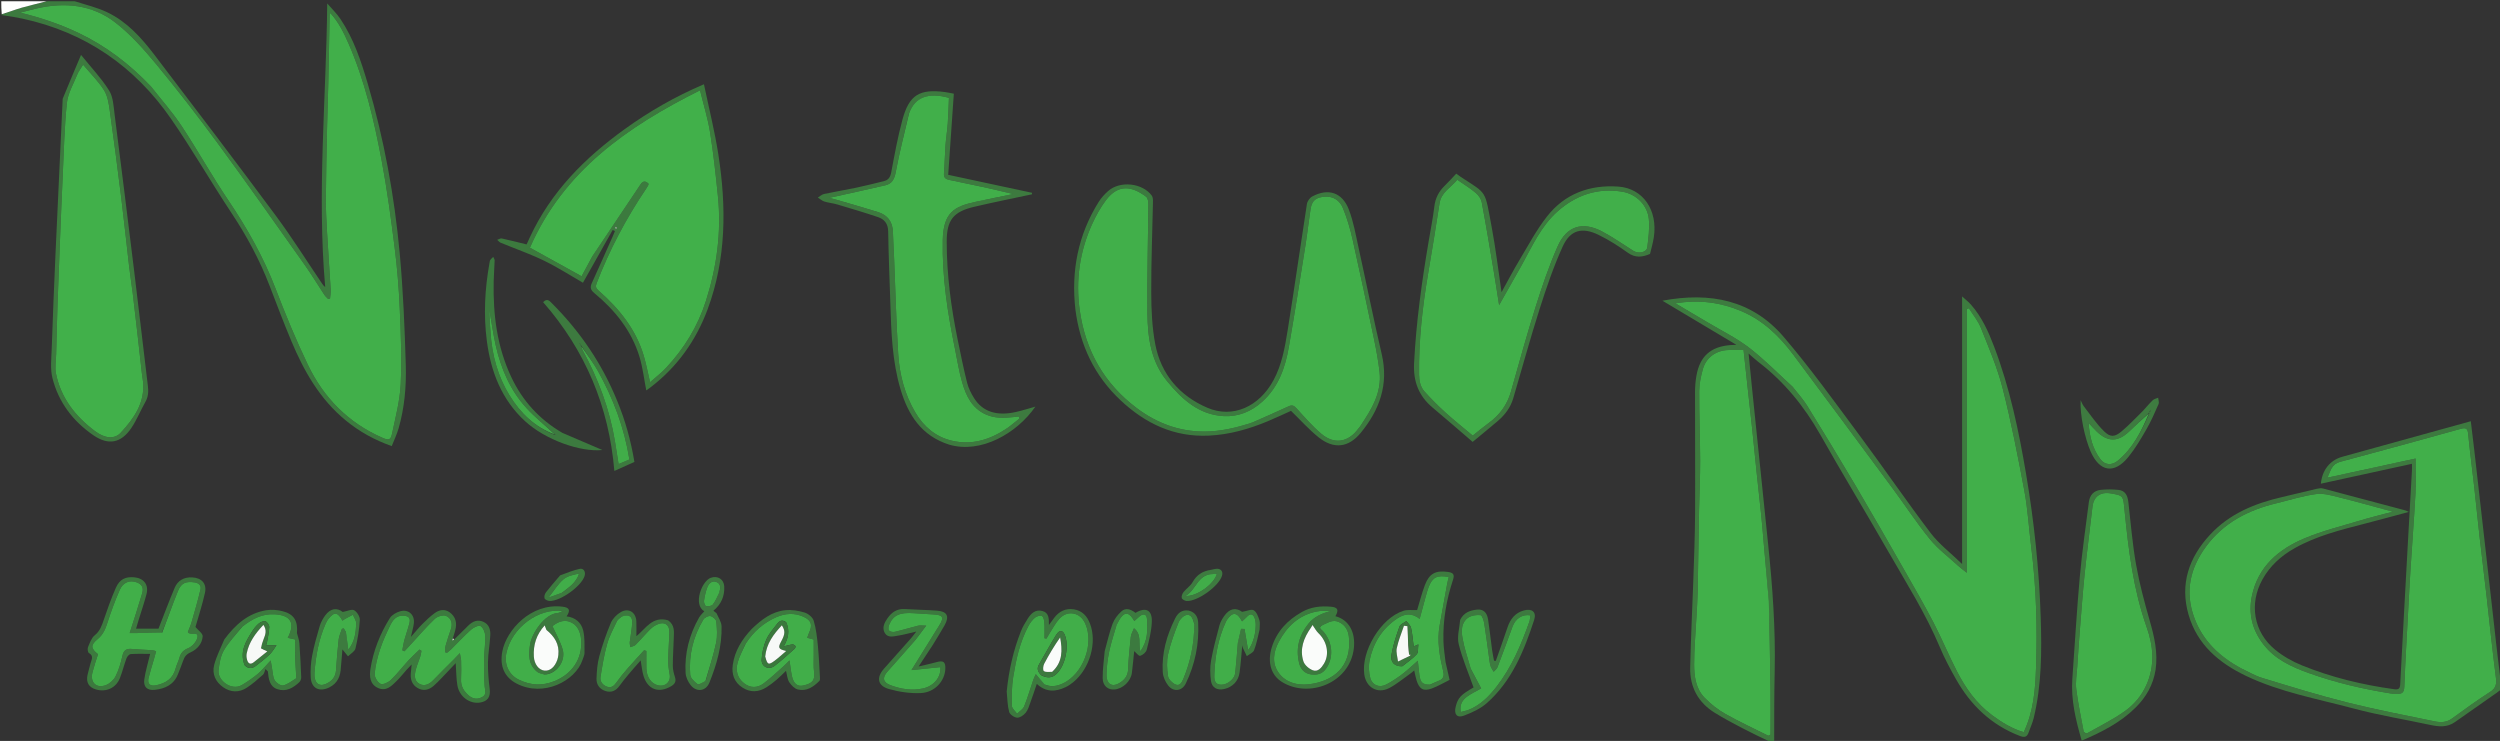 <svg width="523" height="155" viewBox="0 0 523 155" fill="none" xmlns="http://www.w3.org/2000/svg">
<rect x="0" y="0" width="523" height="155" fill="#333333" stroke="none"/>
<g clip-path="url(#clip0_281_52)">
<path d="M370.503 155.267C368.44 154.294 366.458 153.356 364.519 152.337C362.554 151.305 360.582 150.271 358.7 149.098C355.249 146.948 353.508 143.733 353.588 139.701C353.709 133.654 354.033 127.611 354.237 121.564C354.395 116.851 354.584 112.137 354.611 107.422C354.661 98.961 354.589 90.5 354.598 82.039C354.6 80.889 354.694 79.724 354.894 78.591C355.608 74.551 357.845 72.547 361.924 72.198C362.222 72.172 362.521 72.169 363.25 72.136C357.952 68.976 352.989 66.016 347.776 62.907C357.789 61.028 366.568 62.776 373.158 70.489C378.786 77.077 383.855 84.151 389.037 91.111C394.058 97.856 398.805 104.809 403.889 111.505C405.654 113.829 408.069 115.659 410.471 117.99C410.471 99.163 410.471 80.799 410.471 62.012C411.257 62.731 411.834 63.172 412.307 63.706C414.589 66.28 415.974 69.365 417.178 72.533C420.446 81.134 422.323 90.09 423.852 99.128C425.538 109.097 426.601 119.135 426.919 129.241C427.14 136.274 427.124 143.307 425.454 150.21C425.205 151.239 424.742 152.215 424.392 153.221C424.064 154.164 423.561 154.346 422.577 153.969C416.606 151.684 412.285 147.555 409.189 142.074C407.966 139.91 406.784 137.703 405.825 135.414C402.874 128.374 398.787 121.954 395.016 115.365C390.334 107.185 385.431 99.131 380.796 90.925C377.441 84.985 373.235 79.85 367.824 75.697C367.199 75.217 366.626 74.667 365.805 73.956C366.047 76.401 366.255 78.585 366.48 80.766C367.619 91.83 368.765 102.893 369.905 113.957C370.81 122.728 371.457 131.511 371.266 140.341C371.161 145.237 371.16 150.134 371.158 155.149C371.004 155.267 370.803 155.267 370.503 155.267ZM375.08 80.981C376.106 82.316 377.254 83.576 378.136 85.001C381.521 90.477 384.867 95.979 388.14 101.523C391.526 107.259 394.83 113.045 398.135 118.83C400.294 122.61 402.475 126.382 404.486 130.24C406.229 133.584 407.662 137.089 409.388 140.443C411.208 143.982 413.489 147.202 416.74 149.618C418.767 151.124 420.892 152.439 423.365 153.171C425.419 148.84 425.773 144.297 425.929 139.809C426.223 131.376 426.003 122.94 424.938 114.547C424.437 110.598 424.224 106.601 423.497 102.697C422.162 95.524 420.757 88.349 418.964 81.281C417.868 76.962 416.076 72.808 414.428 68.647C413.838 67.157 412.753 65.863 411.894 64.48C411.746 64.545 411.598 64.61 411.45 64.675C411.45 82.987 411.45 101.298 411.45 119.829C410.704 119.227 410.136 118.816 409.622 118.345C407.632 116.52 405.425 114.867 403.735 112.795C400.936 109.362 398.503 105.634 395.864 102.068C388.977 92.765 382.078 83.471 375.152 74.197C372.247 70.307 368.818 66.998 364.258 65.076C359.943 63.256 355.479 62.639 350.492 63.458C352.963 64.917 355.137 66.189 357.299 67.481C360.196 69.211 363.271 70.713 365.929 72.756C369.121 75.21 371.956 78.128 375.08 80.981ZM370.003 125.609C369.691 121.993 369.38 118.377 369.066 114.761C368.866 112.468 368.684 110.172 368.453 107.882C368.143 104.803 367.787 101.727 367.464 98.649C367.159 95.745 366.88 92.838 366.573 89.934C366.256 86.944 365.918 83.956 365.591 80.967C365.313 78.428 365.039 75.888 364.749 73.223C363.592 73.223 362.577 73.203 361.563 73.227C359.065 73.285 356.95 74.756 356.263 77.149C355.827 78.666 355.489 80.272 355.481 81.84C355.456 86.684 355.665 91.529 355.679 96.374C355.689 99.793 355.515 103.212 355.45 106.632C355.343 112.367 355.272 118.103 355.154 123.838C355.115 125.699 354.977 127.559 354.88 129.419C354.714 132.606 354.41 135.792 354.419 138.978C354.425 141.463 354.749 144.037 356.571 145.933C357.842 147.256 359.345 148.443 360.939 149.348C363.861 151.005 366.926 152.409 369.931 153.918C370.085 153.842 370.238 153.766 370.392 153.689C370.392 150.499 370.426 147.309 370.385 144.119C370.306 138.028 370.184 131.938 370.003 125.609Z" fill="#3D7B3F"/>
<path d="M15.642 0.267C18.014 1.027 20.363 1.571 22.484 2.593C26.589 4.57 29.596 7.92 32.303 11.468C40.829 22.645 49.334 33.84 57.708 45.131C61.122 49.734 64.176 54.603 67.394 59.351C67.562 59.598 67.737 59.841 68.034 60.063C66.293 40.339 68.249 20.652 68.454 0.722C69.38 1.795 70.424 2.788 71.208 3.955C73.995 8.101 75.549 12.798 76.941 17.533C80.349 29.126 82.514 40.978 83.621 52.992C84.338 60.778 84.666 68.608 84.892 76.426C85.02 80.862 84.625 85.323 83.382 89.635C83.03 90.858 82.466 92.02 81.953 93.325C78.332 92.047 75.185 90.294 72.35 87.972C66.923 83.528 63.58 77.641 60.93 71.304C59.337 67.495 57.87 63.633 56.394 59.776C54.335 54.397 51.631 49.382 48.44 44.579C44.113 38.064 40.221 31.254 35.766 24.832C28.16 13.868 17.828 6.727 4.676 3.893C3.287 3.594 1.88 3.375 0.375 3.163C0.267 3.207 0.267 3.073 0.364 3.042C1.833 2.534 3.187 1.998 4.58 1.599C6.333 1.096 8.117 0.706 9.888 0.267C11.764 0.267 13.641 0.267 15.642 0.267ZM31.67 18.181C33.795 20.907 36.105 23.51 38.006 26.385C41.384 31.494 44.362 36.87 47.79 41.944C51.74 47.792 55.154 53.865 57.684 60.472C59.73 65.817 61.921 71.125 64.392 76.285C67.7 83.192 72.82 88.423 79.93 91.551C81.313 92.159 81.723 92.119 82.032 90.65C82.75 87.24 83.663 83.811 83.823 80.358C84.067 75.083 83.852 69.777 83.623 64.493C83.439 60.252 83.089 56.006 82.555 51.794C81.778 45.654 80.968 39.506 79.812 33.43C78.238 25.153 76.328 16.938 72.939 9.162C71.954 6.903 70.879 4.688 69.102 2.72C69.022 3.021 68.966 3.136 68.964 3.251C68.87 7.918 68.792 12.584 68.688 17.251C68.619 20.359 68.495 23.466 68.43 26.574C68.324 31.552 68.207 36.531 68.174 41.509C68.159 43.859 68.287 46.212 68.421 48.56C68.651 52.584 68.948 56.605 69.187 60.629C69.223 61.232 69.099 61.846 69.049 62.455C68.911 62.481 68.773 62.508 68.635 62.535C68.38 62.261 68.082 62.017 67.878 61.709C66.457 59.563 65.124 57.355 63.636 55.257C57.629 46.789 51.655 38.294 45.51 29.926C41.392 24.318 37.126 18.807 32.692 13.446C30.102 10.313 27.332 7.199 24.142 4.722C19.316 0.975 13.595 0.413 7.69 1.765C6.532 2.03 5.387 2.351 4.236 2.646C8.499 3.687 12.529 5.041 16.391 6.875C22.159 9.615 27.145 13.43 31.67 18.181Z" fill="#3C7A3F"/>
<path d="M523.267 144.199C522.615 144.751 521.956 145.183 521.31 145.634C518.725 147.441 516.142 149.251 513.562 151.066C511.913 152.227 510.142 152.03 508.309 151.635C503.011 150.493 497.641 149.629 492.414 148.229C484.837 146.201 477.046 144.82 469.889 141.407C464.22 138.704 459.649 134.849 457.846 128.596C455.992 122.162 457.928 116.587 462.404 111.797C466.488 107.426 471.749 105.295 477.432 103.982C479.856 103.421 482.268 102.812 484.691 102.253C485.107 102.157 485.584 102.094 485.985 102.199C491.743 103.708 497.493 105.248 503.244 106.784C503.369 106.817 503.484 106.891 503.927 107.095C500.665 107.966 497.679 108.785 494.682 109.559C489.649 110.86 484.599 112.11 480.017 114.695C477.212 116.278 474.89 118.366 473.308 121.212C470.48 126.302 471.445 132.223 475.947 135.91C477.603 137.267 479.558 138.381 481.545 139.189C487.745 141.712 494.218 143.271 500.852 144.182C501.842 144.317 502.078 144.033 502.127 143.102C502.657 132.932 503.221 122.763 503.782 112.594C504.042 107.887 504.315 103.18 504.577 98.473C504.601 98.033 504.58 97.591 504.58 97.026C498.178 98.424 491.86 99.805 485.531 101.187C485.779 98.37 487.41 96.278 490.022 95.551C498.916 93.074 507.818 90.627 516.892 88.12C517.148 90.239 517.396 92.208 517.62 94.179C518.858 105.05 520.095 115.921 521.32 126.793C521.923 132.14 522.501 137.491 523.178 142.907C523.267 143.345 523.267 143.716 523.267 144.199ZM468.844 139.813C470.294 140.49 471.688 141.349 473.203 141.811C479.095 143.604 484.984 145.438 490.954 146.938C497.044 148.469 503.22 149.66 509.375 150.916C510.565 151.159 511.803 151.163 512.943 150.323C515.581 148.379 518.259 146.481 521.003 144.692C522.152 143.942 522.3 143.041 522.148 141.855C521.782 139.006 521.454 136.152 521.13 133.298C520.825 130.617 520.56 127.932 520.25 125.252C519.754 120.949 519.219 116.65 518.73 112.346C518.33 108.83 517.989 105.307 517.595 101.791C517.186 98.145 516.698 94.508 516.344 90.857C516.235 89.727 515.984 89.378 514.792 89.71C506.382 92.053 497.962 94.361 489.528 96.619C487.791 97.084 487.555 98.473 486.904 99.93C493.251 98.552 499.353 97.227 505.345 95.925C505.345 98.485 505.45 100.83 505.324 103.163C505.043 108.38 504.635 113.59 504.302 118.805C504.104 121.9 503.942 124.997 503.776 128.095C503.499 133.273 503.19 138.451 502.99 143.632C502.944 144.828 502.54 145.249 501.41 145.121C501.013 145.076 500.602 145.147 500.21 145.084C494.335 144.146 488.554 142.8 482.953 140.789C479.346 139.493 475.88 137.917 473.444 134.721C471.15 131.712 470.327 128.345 471.092 124.686C472.379 118.529 476.677 114.897 482.125 112.611C485.746 111.091 489.608 110.136 493.382 108.994C495.665 108.303 497.986 107.739 500.571 107.042C496.66 105.987 493.081 104.967 489.471 104.073C487.861 103.675 486.136 103.147 484.553 103.357C481.715 103.734 478.945 104.623 476.147 105.303C470.331 106.716 465.225 109.339 461.576 114.236C458.183 118.788 457.016 123.769 459.063 129.279C460.847 134.081 464.298 137.319 468.844 139.813Z" fill="#3D7A3F"/>
<path d="M9.763 0.267C8.117 0.706 6.333 1.096 4.58 1.599C3.187 1.998 1.833 2.534 0.364 2.975C0.267 2.057 0.267 1.175 0.267 0.267C3.391 0.267 6.514 0.267 9.763 0.267Z" fill="white"/>
<path d="M224.971 64.733C224.053 56.609 225.554 49.121 229.834 42.257C230.367 41.401 231.079 40.617 231.841 39.951C234.339 37.765 238.996 38.268 240.955 40.925C241.207 41.267 241.208 41.85 241.199 42.32C241.077 48.636 240.812 54.953 240.84 61.269C240.855 64.861 241.01 68.513 241.684 72.026C242.889 78.304 246.764 82.8 252.565 85.297C257.901 87.595 263.426 85.081 266.422 79.53C268.168 76.296 268.791 72.728 269.362 69.186C270.784 60.363 272.028 51.51 273.406 42.679C273.496 42.102 273.997 41.386 274.509 41.109C277.854 39.305 280.799 40.245 282.177 43.835C283.138 46.339 283.603 49.043 284.184 51.682C285.828 59.148 287.317 66.65 289.059 74.093C290.542 80.433 288.604 85.763 284.659 90.559C282.113 93.656 279.03 94.02 275.876 91.505C273.839 89.881 272.089 87.898 270.079 85.948C268.63 86.599 266.96 87.394 265.257 88.105C261.295 89.759 257.208 90.93 252.889 91.133C245.632 91.474 239.642 88.624 234.461 83.776C228.973 78.639 225.932 72.267 224.971 64.733ZM262.14 88.327C264.615 87.227 267.104 86.157 269.557 85.01C270.316 84.656 270.699 84.835 271.24 85.43C272.906 87.263 274.543 89.155 276.424 90.75C279.127 93.041 282.042 92.544 284.13 89.71C284.261 89.532 284.424 89.375 284.547 89.191C286.856 85.728 289.108 82.216 288.599 77.783C288.333 75.459 287.904 73.147 287.425 70.856C285.977 63.926 284.514 56.999 282.959 50.093C282.457 47.862 281.806 45.636 280.933 43.528C280.3 41.999 278.994 41.015 277.128 41.151C275.269 41.287 274.445 41.95 274.164 43.791C273.776 46.324 273.497 48.874 273.094 51.405C271.967 58.475 270.858 65.549 269.627 72.601C268.877 76.901 267.472 80.938 264.093 84.007C261.773 86.113 259.012 87.228 255.96 87.051C250.816 86.753 247.301 83.557 244.199 79.795C240.766 75.631 240.089 70.612 240.033 65.525C239.948 57.923 240.175 50.318 240.235 42.714C240.239 42.187 240.122 41.429 239.77 41.163C236.896 38.986 233.997 38.392 231.372 41.872C230.211 43.413 229.251 45.15 228.455 46.914C225.877 52.622 225.01 58.635 225.873 64.83C227.054 73.298 230.947 80.227 237.855 85.41C242.043 88.552 246.716 90.285 251.929 90.28C255.35 90.276 258.69 89.484 262.14 88.327Z" fill="#3C7A3F"/>
<path d="M198.566 93.02C192.781 91.181 189.999 86.826 188.399 81.463C186.65 75.602 186.448 69.552 186.264 63.502C186.11 58.478 185.883 53.456 185.809 48.431C185.785 46.818 185.037 45.878 183.683 45.42C180.871 44.468 178.022 43.624 175.177 42.777C174.285 42.511 173.336 42.435 172.45 42.158C171.96 42.004 171.544 41.614 171.094 41.33C171.525 41.072 171.926 40.68 172.39 40.581C174.605 40.107 176.845 39.748 179.061 39.281C181.016 38.868 182.953 38.373 184.895 37.9C185.863 37.665 186.255 37.059 186.447 36.038C187.144 32.331 187.817 28.604 188.81 24.97C190.208 19.855 192.377 18.568 197.657 19.255C198.229 19.33 198.794 19.461 199.542 19.599C199.153 25.198 198.764 30.809 198.364 36.571C204.198 37.822 210.043 39.075 215.888 40.328C215.889 40.434 215.89 40.541 215.892 40.647C211.869 41.511 207.831 42.311 203.826 43.256C199.424 44.294 198.05 46.014 198.052 50.56C198.055 57.433 198.951 64.22 200.323 70.945C200.945 73.99 201.56 77.039 202.314 80.052C202.6 81.192 203.156 82.309 203.789 83.31C205.577 86.138 208.517 87.087 212.51 86.194C213.888 85.885 215.238 85.445 216.601 85.066C212.706 90.693 205.176 94.967 198.566 93.02ZM190.136 23.8C189.205 27.849 188.165 31.879 187.4 35.96C187.125 37.423 186.657 38.428 185.229 38.761C181.317 39.672 177.39 40.52 173.494 41.387C173.819 41.472 174.237 41.57 174.65 41.691C177.666 42.576 180.693 43.427 183.693 44.367C185.677 44.988 186.732 46.389 186.802 48.51C186.865 50.46 186.983 52.408 187.064 54.357C187.336 60.915 187.501 67.48 187.907 74.03C188.175 78.356 189.267 82.535 191.499 86.307C193.235 89.24 195.702 91.375 199.088 92.184C203.298 93.189 207.082 91.999 210.572 89.66C211.529 89.018 212.396 88.241 213.305 87.526C213.241 87.393 213.178 87.261 213.114 87.128C212.702 87.175 212.29 87.222 211.878 87.268C209.968 87.481 208.098 87.528 206.263 86.713C203.31 85.4 202.102 82.793 201.283 79.988C200.615 77.702 200.258 75.325 199.778 72.985C198.237 65.481 197.062 57.935 197.219 50.24C197.34 44.324 199.768 43.163 204.095 42.224C206.707 41.656 209.33 41.136 211.949 40.595C207.472 39.478 203.013 38.554 198.555 37.63C197.826 37.478 197.403 37.16 197.473 36.281C197.628 34.337 197.649 32.383 197.791 30.437C197.903 28.895 198.158 27.364 198.269 25.822C198.398 24.029 198.439 22.23 198.516 20.473C194.174 19.256 191.381 20.346 190.136 23.8Z" fill="#3D7A3F"/>
<path d="M110.841 49.653C115.259 40.115 122.348 33.039 130.643 27.045C135.773 23.338 141.235 20.194 147.268 17.625C148.299 22.581 149.521 27.422 150.284 32.335C151.982 43.273 151.951 54.15 148.034 64.71C145.613 71.236 141.705 76.714 136.161 80.979C135.82 81.241 135.465 81.485 135.2 81.677C134.731 79.286 134.465 76.893 133.776 74.628C132.12 69.18 128.668 64.912 124.348 61.329C123.538 60.657 123.397 60.123 123.811 59.218C125.305 55.949 126.753 52.658 128.216 49.374C128.367 49.036 128.499 48.689 128.64 48.346C128.484 48.267 128.328 48.188 128.172 48.109C126.083 51.818 123.993 55.528 121.954 59.149C119.299 57.626 116.643 55.904 113.816 54.534C110.869 53.106 107.755 52.025 104.724 50.769C104.453 50.656 104.251 50.375 104.017 50.172C104.336 50.069 104.687 49.824 104.971 49.886C106.699 50.26 108.413 50.703 110.165 51.132C110.396 50.627 110.597 50.187 110.841 49.653ZM123.962 53.542C127.32 48.534 130.675 43.522 134.041 38.519C134.528 37.795 135.098 37.832 135.691 38.452C135.65 38.59 135.634 38.725 135.572 38.836C135.444 39.068 135.296 39.291 135.148 39.512C130.985 45.689 127.519 52.228 124.841 59.186C124.552 59.936 124.634 60.272 125.272 60.831C129.545 64.581 133.041 68.907 134.689 74.469C135.208 76.222 135.542 78.03 135.993 79.954C137.148 78.932 138.281 78.071 139.246 77.05C143.085 72.992 145.963 68.318 147.664 62.993C149.94 55.872 150.948 48.571 150.191 41.098C149.737 36.613 149.251 32.124 148.542 27.675C148.081 24.779 147.191 21.952 146.445 18.895C131.157 26.529 117.865 35.808 110.86 51.817C114.622 53.897 118.171 55.858 121.674 57.794C122.398 56.45 123.134 55.083 123.962 53.542ZM128.73 47.531C128.756 47.632 128.781 47.732 128.807 47.832C128.872 47.812 128.995 47.78 128.994 47.772C128.968 47.64 128.927 47.51 128.73 47.531Z" fill="#3C7A3E"/>
<path d="M345.186 53.119C343.555 53.824 342.094 53.987 340.541 52.871C338.601 51.478 336.557 50.177 334.414 49.132C330.96 47.447 328.487 48.105 326.903 51.596C324.987 55.821 323.486 60.254 322.076 64.683C320.111 70.856 318.404 77.111 316.572 83.326C316.001 85.264 314.824 86.811 313.303 88.101C311.576 89.566 309.821 90.999 308.08 92.445C305.286 90.048 302.512 87.628 299.693 85.261C296.785 82.818 295.631 79.809 295.826 75.963C296.262 67.326 297.46 58.798 298.907 50.291C299.31 47.925 299.779 45.566 300.066 43.186C300.275 41.451 300.99 40.068 302.215 38.875C303.039 38.072 303.807 37.213 304.646 36.332C304.966 36.562 305.276 36.801 305.602 37.017C311.202 40.718 310.565 39.505 312.105 47.753C312.909 52.054 313.422 56.409 314.123 61.122C315.45 58.73 316.545 56.614 317.771 54.577C319.67 51.421 321.401 48.118 323.666 45.242C327.394 40.509 332.594 38.62 338.541 39.032C343.715 39.389 346.844 43.957 345.98 49.637C345.806 50.776 345.484 51.892 345.186 53.119ZM318.33 55.49C316.819 58.162 315.308 60.834 313.611 63.833C313.165 61.012 312.813 58.651 312.416 56.299C311.629 51.636 310.854 46.969 309.976 42.323C309.842 41.61 309.311 40.845 308.742 40.368C307.561 39.377 306.231 38.564 304.854 37.603C303.529 39.249 301.511 40.192 301.153 42.54C300.4 47.479 299.577 52.407 298.747 57.334C297.574 64.293 296.783 71.28 296.876 78.355C296.894 79.722 297.16 80.965 298.037 81.94C299.427 83.485 300.907 84.96 302.448 86.355C304.28 88.011 306.216 89.551 308.09 91.126C309.258 90.202 310.307 89.316 311.414 88.51C313.721 86.83 315.309 84.689 316.093 81.91C317.766 75.98 319.409 70.038 321.262 64.164C322.608 59.897 324.054 55.634 325.855 51.545C327.737 47.273 331.067 46.263 335.158 48.421C337.427 49.618 339.537 51.117 341.717 52.483C342.797 53.16 344.49 52.792 344.614 51.742C344.843 49.788 345.122 47.789 344.937 45.85C344.657 42.913 342.306 40.592 339.404 40.108C334.19 39.24 329.622 40.834 325.777 44.283C322.413 47.301 320.565 51.429 318.33 55.49Z" fill="#3D7A3F"/>
<path d="M13.115 20.665C14.347 17.657 15.569 14.765 16.952 11.489C19.104 14.156 21.232 16.382 22.829 18.939C23.688 20.314 23.759 22.242 23.977 23.947C25.383 34.925 26.748 45.91 28.092 56.896C29.063 64.839 29.971 72.79 30.937 80.733C31.081 81.909 31.035 82.982 30.431 84.051C29.406 85.864 28.628 87.834 27.467 89.55C25.338 92.697 22.692 93.216 19.564 91.073C15.282 88.138 12.242 84.155 10.973 79.098C10.49 77.174 10.748 75.04 10.817 73.007C11.042 66.388 11.313 59.77 11.608 53.153C12.09 42.362 12.604 31.572 13.115 20.665ZM27.738 61.167C27.491 59.328 27.218 57.492 27.002 55.648C26.44 50.86 25.942 46.065 25.348 41.281C24.591 35.182 23.801 29.087 22.941 23.002C22.74 21.579 22.492 20.016 21.747 18.848C20.547 16.966 18.916 15.36 17.378 13.532C16.87 14.379 16.424 14.945 16.166 15.586C15.375 17.553 14.207 19.502 13.995 21.541C13.463 26.694 13.357 31.892 13.11 37.074C12.909 41.283 12.743 45.495 12.574 49.706C12.388 54.318 12.199 58.929 12.041 63.541C11.921 67.049 11.845 70.558 11.754 74.066C11.719 75.429 11.453 76.84 11.713 78.145C12.738 83.281 15.801 87.137 19.892 90.204C21.971 91.763 23.971 91.916 25.259 90.522C28.02 87.536 30.349 84.273 29.922 79.857C29.862 79.242 29.735 78.633 29.666 78.018C29.372 75.424 29.094 72.829 28.799 70.236C28.464 67.292 28.116 64.35 27.738 61.167Z" fill="#3D7A3F"/>
<path d="M32.019 131.519C32.54 131.519 32.935 131.519 33.158 131.519C34.318 128.566 35.367 125.74 36.541 122.967C37.193 121.429 38.487 120.715 40.184 120.789C42.178 120.877 43.309 122.084 42.877 124.032C42.324 126.526 41.516 128.963 40.891 131.167C41.45 131.85 42.435 132.513 42.398 133.113C42.305 134.642 41.242 135.861 39.875 136.468C38.977 136.867 38.596 137.402 38.315 138.222C37.984 139.187 37.589 140.13 37.214 141.08C36.35 143.262 34.517 144.07 32.393 144.312C30.795 144.494 29.96 143.7 30.188 142.12C30.438 140.378 30.967 138.675 31.413 136.793C30.07 136.793 28.707 136.738 27.355 136.834C27.033 136.857 26.605 137.336 26.471 137.696C25.959 139.067 25.619 140.502 25.083 141.862C24.267 143.93 22.179 144.866 20.054 144.227C18.6 143.79 17.988 142.795 18.296 141.265C18.462 140.44 18.732 139.636 18.927 138.816C19.11 138.051 19.712 137.249 18.599 136.605C18.365 136.47 18.27 135.728 18.41 135.39C18.777 134.507 19.125 133.463 19.819 132.902C20.913 132.017 21.286 130.902 21.701 129.681C22.473 127.414 23.277 125.149 24.241 122.959C25.025 121.177 26.264 120.599 28.108 120.775C30.104 120.964 31.158 122.351 30.649 124.298C30.166 126.143 29.538 127.95 28.978 129.775C28.811 130.319 28.657 130.866 28.465 131.519C29.695 131.519 30.794 131.519 32.019 131.519ZM33.832 132.435C31.626 132.435 29.42 132.435 27.126 132.435C27.571 131.053 28.009 129.711 28.433 128.365C28.873 126.968 29.304 125.569 29.726 124.167C30.092 122.951 29.707 122.213 28.519 121.805C27.089 121.314 25.738 121.829 25.041 123.427C24.085 125.62 23.247 127.874 22.518 130.153C22.08 131.521 21.624 132.708 20.437 133.692C18.882 134.981 19.003 135.664 20.511 136.862C20.308 137.481 20.093 138.109 19.898 138.744C19.703 139.38 19.514 140.019 19.348 140.662C18.812 142.733 20.125 144.076 22.129 143.332C22.947 143.028 23.794 142.251 24.186 141.469C24.855 140.135 25.284 138.65 25.61 137.183C25.871 136.004 26.461 135.66 27.569 135.758C29.024 135.886 30.487 135.933 31.945 136.03C32.146 136.043 32.342 136.141 32.664 136.236C32.507 136.812 32.375 137.315 32.231 137.814C31.852 139.134 31.427 140.444 31.095 141.776C30.774 143.058 31.388 143.627 32.669 143.357C34.685 142.932 36.194 141.965 36.74 139.829C36.926 139.102 37.308 138.426 37.506 137.701C37.789 136.662 38.273 136.039 39.388 135.591C40.23 135.253 41.162 134.178 41.31 133.304C41.516 132.097 40.079 132.821 39.478 132.431C39.443 132.408 39.419 132.37 39.291 132.231C39.547 131.565 39.883 130.848 40.099 130.096C40.745 127.852 41.398 125.607 41.934 123.336C42.137 122.479 41.627 121.971 40.675 121.834C38.944 121.587 37.935 121.926 37.256 123.58C36.078 126.447 35.081 129.387 33.832 132.435Z" fill="#3C7A3E"/>
<path d="M450.95 140.117C450.441 143.29 448.977 145.827 446.804 147.988C443.62 151.155 439.715 153.138 435.493 154.942C434.247 150.632 433.208 146.407 433.535 141.952C434.056 134.856 434.455 127.748 435.095 120.663C435.567 115.44 436.328 110.243 436.988 105.038C437.171 103.599 438.01 102.631 439.473 102.481C440.701 102.354 441.964 102.358 443.192 102.487C444.634 102.638 445.102 103.71 445.253 105.034C445.752 109.408 446.105 113.81 446.872 118.138C447.575 122.103 448.631 126.019 449.737 129.898C450.685 133.222 451.466 136.521 450.95 140.117ZM435.971 153.269C436.198 153.314 436.491 153.474 436.644 153.387C439.306 151.876 442.081 150.516 444.557 148.741C446.445 147.387 448.001 145.571 449.005 143.344C450.839 139.273 450.497 135.197 449.07 131.171C446.276 123.289 445.285 115.077 444.459 106.837C444.145 103.699 444.274 103.686 441.552 103.217C439.386 102.844 437.983 103.911 437.746 106.015C437.226 110.629 436.609 115.231 436.133 119.849C435.711 123.941 435.414 128.047 435.084 132.149C434.889 134.576 434.727 137.006 434.569 139.436C434.465 141.027 434.169 142.648 434.36 144.207C434.723 147.184 435.373 150.126 435.971 153.269Z" fill="#3D7A3F"/>
<path d="M95.03 133.779C96.008 132.808 96.974 131.825 97.967 130.869C98.855 130.013 99.872 129.529 101.109 130.078C102.37 130.637 102.631 131.786 102.566 132.976C102.464 134.838 102.112 136.692 102.083 138.553C102.055 140.401 102.207 142.264 102.442 144.1C102.655 145.756 102.063 146.724 100.395 146.979C98.256 147.306 96.09 145.734 95.687 143.394C95.442 141.971 95.46 140.503 95.338 138.732C94.256 139.873 93.304 140.89 92.338 141.892C91.813 142.436 91.288 142.985 90.718 143.479C89.722 144.342 88.58 144.633 87.391 143.951C86.232 143.288 85.825 142.187 85.936 140.882C85.98 140.373 86.032 139.865 86.115 139.005C85.577 139.575 85.278 139.877 84.996 140.194C84.345 140.925 83.742 141.703 83.046 142.388C81.968 143.45 80.851 144.699 79.125 143.947C77.378 143.186 77.249 141.511 77.496 139.939C78.095 136.126 79.516 132.577 81.553 129.313C81.972 128.641 82.899 128.117 83.697 127.885C85.452 127.374 86.796 128.614 86.575 130.421C86.473 131.249 86.222 132.058 85.956 133.247C86.912 132.166 87.603 131.305 88.38 130.529C89.195 129.717 90.037 128.911 90.967 128.242C91.922 127.555 93.049 127.355 94.08 128.105C95.133 128.871 95.57 129.981 95.358 131.274C95.244 131.972 95 132.649 94.746 133.49C94.677 133.765 94.676 133.886 94.675 134.007C94.793 133.931 94.912 133.855 95.03 133.779ZM95.009 137.883C95.333 137.545 95.656 137.207 96.203 136.636C96.326 137.351 96.458 137.79 96.468 138.232C96.495 139.522 96.524 140.816 96.457 142.103C96.379 143.59 97.071 144.663 98.138 145.554C99.021 146.291 100.027 146.343 100.981 145.755C101.845 145.222 101.444 144.396 101.388 143.596C101.254 141.668 101.234 139.728 101.265 137.794C101.291 136.202 101.569 134.608 101.51 133.023C101.483 132.296 101.085 131.32 100.531 130.97C100.162 130.738 99.079 131.254 98.562 131.713C97.101 133.012 95.772 134.458 94.381 135.836C94.113 136.102 93.801 136.324 93.509 136.566C93.38 136.525 93.251 136.484 93.122 136.443C93.151 135.981 93.1 135.497 93.223 135.062C93.547 133.912 93.938 132.781 94.319 131.648C94.731 130.421 94.393 129.282 93.289 128.838C92.677 128.592 91.497 128.955 90.965 129.458C89.235 131.092 87.686 132.917 86.067 134.669C85.581 135.195 85.096 135.723 84.61 136.25C84.462 136.18 84.314 136.11 84.165 136.039C84.296 135.35 84.382 134.648 84.568 133.974C84.897 132.782 85.328 131.617 85.638 130.421C85.926 129.313 85.521 128.862 84.383 128.802C82.856 128.721 82.135 129.775 81.59 130.902C80.798 132.537 80.041 134.207 79.479 135.93C78.948 137.559 78.525 139.263 78.387 140.96C78.331 141.659 78.986 142.755 79.614 143.06C80.101 143.296 81.224 142.767 81.756 142.257C83.063 141.004 84.171 139.547 85.401 138.21C86.149 137.397 86.974 136.654 87.764 135.88C87.901 135.974 88.037 136.068 88.173 136.162C88.093 136.555 88.047 136.961 87.924 137.341C87.624 138.27 87.221 139.17 86.982 140.113C86.701 141.223 86.603 142.468 87.78 143.083C88.827 143.63 89.821 143.138 90.64 142.283C92.025 140.837 93.46 139.438 95.009 137.883Z" fill="#3C7A3E"/>
<path d="M117.65 90.557C120.571 91.811 123.403 93.024 126.014 94.142C121.35 94.626 114.061 91.96 109.901 88.162C104.947 83.638 102.702 77.808 101.851 71.346C101.132 65.884 101.426 60.433 102.401 55.017C102.44 54.799 102.461 54.554 102.577 54.379C102.737 54.138 102.98 53.952 103.187 53.743C103.289 53.992 103.485 54.243 103.477 54.489C103.435 55.955 103.309 57.418 103.278 58.884C103.133 65.796 103.971 72.535 106.954 78.869C109.292 83.835 112.818 87.733 117.65 90.557ZM116.048 90.978C116.145 90.973 116.242 90.967 116.34 90.962C116.223 90.927 116.105 90.893 115.911 90.695C113.987 88.94 111.925 87.311 110.168 85.402C106.751 81.687 104.82 77.155 103.711 72.284C103.147 69.806 102.811 67.276 102.371 64.77C102.378 66.353 102.509 67.936 102.615 69.521C102.931 74.241 104.114 78.716 106.616 82.755C108.881 86.412 111.848 89.331 116.048 90.978Z" fill="#3C7A3F"/>
<path d="M272.357 128.031C274.303 126.934 276.321 126.746 278.393 126.92C279.878 127.045 280.123 127.572 279.374 128.913C282.19 129.65 283.627 132.272 283.218 135.684C282.352 142.92 273.798 146.153 268.169 142.657C265.904 141.251 265.091 138.532 266.053 135.431C267.082 132.113 269.293 129.765 272.357 128.031ZM276.635 130.792C275.602 131.325 276.449 131.697 276.773 132.05C278.586 134.026 279.018 136.935 277.811 139.222C277.016 140.729 276.016 141.296 274.333 141.096C272.925 140.929 272.09 140.003 271.775 138.712C271.034 135.671 271.756 132.932 273.706 130.501C274.93 128.975 276.617 128.28 278.472 127.814C277.441 127.763 276.423 127.734 275.449 127.927C271.722 128.667 269.21 131.071 267.515 134.279C266.409 136.374 266.003 138.766 267.564 140.846C269.045 142.819 271.44 143.402 273.669 143.164C278.995 142.595 282.898 139.361 282.177 133.163C282.028 131.881 281.419 130.733 280.079 130.125C278.816 129.553 277.853 130.261 276.635 130.792ZM274.202 131.362C272.711 133.484 271.855 135.809 272.675 138.359C272.923 139.133 273.851 139.926 274.649 140.225C275.695 140.616 276.442 139.719 276.967 138.849C278.171 136.855 277.649 134.205 275.795 132.434C275.35 132.009 275.058 131.423 274.582 130.752C274.543 130.821 274.434 131.016 274.202 131.362Z" fill="#3C7A3E"/>
<path d="M121.842 138.105C120.382 142.426 113.714 145.943 108.074 143.001C105.532 141.675 104.492 139.38 105.09 136.259C105.945 131.794 111.09 126.123 117.652 126.913C119.127 127.09 119.403 127.634 118.534 128.945C120.36 129.16 121.609 130.247 122.003 131.891C122.366 133.4 122.261 135.029 122.28 136.606C122.286 137.071 122.015 137.538 121.842 138.105ZM113.78 141.111C113.304 140.926 112.741 140.846 112.365 140.537C110.506 139.007 110.551 136.979 110.89 134.827C111.264 132.45 113.969 128.383 116.736 128.228C117.022 128.212 117.298 128.007 117.756 127.816C112.61 127.133 107.043 131.345 105.94 136.609C105.45 138.949 106.413 141.141 108.519 142.178C110.948 143.374 113.398 143.535 115.97 142.5C119.677 141.008 121.863 137.822 121.575 133.891C121.453 132.226 120.818 130.644 119.14 130.058C117.709 129.559 116.415 130.321 115.576 130.987C116.364 132.751 117.267 134.271 117.724 135.915C118.402 138.351 116.329 141.07 113.78 141.111ZM114.25 131.701C114.165 131.462 114.081 131.224 113.943 130.833C112.218 132.75 111.542 134.898 111.679 137.336C111.767 138.916 112.676 140.135 113.862 140.288C115.015 140.437 116.054 139.59 116.595 138.031C116.709 137.701 116.773 137.347 116.81 137C117.039 134.793 116.024 133.17 114.25 131.701Z" fill="#3C793E"/>
<path d="M305.467 129.682C306.22 128.132 307.554 127.677 309.012 127.528C310.282 127.398 311.076 128.101 311.309 129.595C311.637 131.702 311.853 133.826 312.14 135.94C312.244 136.707 312.413 137.466 312.552 138.229C312.675 138.24 312.798 138.251 312.921 138.262C313.737 135.935 314.581 133.616 315.361 131.277C315.948 129.519 316.966 128.198 318.806 127.701C320.518 127.239 321.479 128.054 320.941 129.703C318.83 136.163 316.294 142.444 311.048 147.087C309.702 148.278 307.921 149.082 306.213 149.726C304.803 150.257 304.151 149.413 304.516 147.902C304.98 145.978 305.589 145.34 308.272 143.815C307.192 140.764 305.924 137.824 305.163 134.759C304.78 133.217 305.315 131.447 305.467 129.682ZM307.73 140.008C308.432 141.326 309.134 142.644 309.863 144.013C308.757 144.646 307.737 145.104 306.866 145.762C305.932 146.467 305.297 147.423 305.606 148.948C306.216 148.781 306.762 148.685 307.266 148.484C309.752 147.493 311.562 145.608 313.132 143.579C316.256 139.541 318.228 134.875 319.928 130.096C320.08 129.667 320.085 129.186 320.159 128.73C318.449 128.452 317.03 129.415 316.41 131.115C315.378 133.944 314.347 136.774 313.273 139.587C313.135 139.95 312.748 140.218 312.477 140.53C312.273 140.185 312.025 139.858 311.88 139.49C311.736 139.124 311.67 138.721 311.615 138.329C311.247 135.706 310.926 133.076 310.508 130.461C310.405 129.813 310.052 128.721 309.725 128.687C308.873 128.599 307.809 128.751 307.123 129.229C305.676 130.236 305.697 131.972 305.952 133.453C306.324 135.609 307.066 137.702 307.73 140.008Z" fill="#3D7A3F"/>
<path d="M302.409 138.495C302.693 139.729 302.946 140.854 303.256 142.231C302.062 142.818 300.845 143.547 299.536 144.029C297.771 144.679 296.92 144.167 296.343 142.327C296.147 141.7 296.035 141.047 295.852 140.262C295.481 140.56 295.202 140.81 294.897 141.024C293.481 142.016 292.143 143.16 290.62 143.947C288.18 145.208 285.801 143.83 285.41 141.113C284.704 136.213 288.906 129.278 293.583 127.783C294.445 127.508 295.445 127.666 296.467 127.621C296.963 125.998 297.427 124.149 298.095 122.377C299 119.972 300.363 119.288 302.888 119.645C303.943 119.794 304.362 120.105 303.969 121.297C302.596 125.461 301.839 129.744 301.968 134.144C302.009 135.56 302.235 136.971 302.409 138.495ZM299.296 143.203C299.859 142.939 300.408 142.636 300.99 142.42C301.929 142.072 302.146 141.415 301.933 140.515C301.175 137.316 300.574 134.106 301.178 130.8C301.701 127.937 302.211 125.071 302.734 122.207C302.825 121.709 302.957 121.218 303.071 120.72C300.647 120.245 299.646 120.764 298.862 122.831C298.611 123.492 298.431 124.182 298.241 124.865C297.834 126.335 297.442 127.809 296.991 129.476C295.339 128.143 293.804 128.383 292.308 129.382C289.153 131.487 287.28 134.49 286.525 138.139C286.278 139.336 286.35 140.709 286.681 141.887C287.107 143.404 288.626 143.928 290.017 143.192C291.184 142.575 292.298 141.833 293.351 141.034C294.453 140.199 295.454 139.23 296.613 138.22C296.733 139.335 296.809 140.26 296.936 141.177C297.164 142.83 297.596 143.229 299.296 143.203Z" fill="#3D7B3F"/>
<path d="M129.115 83.86C130.823 87.991 131.976 92.17 132.718 96.634C131.374 97.239 130.029 97.845 128.524 98.522C127.383 85.017 122.431 73.276 113.621 63.213C114.491 62.295 115.004 62.989 115.535 63.521C121.378 69.379 125.947 76.091 129.115 83.86ZM121.3 71.809C121.275 71.796 121.25 71.783 121.225 71.769C121.26 71.809 121.295 71.848 121.335 72.048C121.422 72.173 121.508 72.299 121.612 72.617C121.698 72.821 121.766 73.034 121.871 73.228C125.152 79.276 127.555 85.634 128.67 92.447C128.915 93.944 129.148 95.442 129.409 97.081C130.32 96.695 130.999 96.408 131.667 96.125C130.603 89.445 128.281 83.338 125.065 77.57C124.061 75.769 122.763 74.132 121.59 72.261C121.503 72.137 121.416 72.013 121.3 71.809Z" fill="#3D7A3F"/>
<path d="M210.605 144.631C211.042 140.241 211.991 136.096 213.555 132.106C213.924 131.165 214.452 130.274 215.003 129.421C215.705 128.333 216.596 127.428 218.068 127.823C219.428 128.187 219.452 129.354 219.432 130.758C219.9 130.118 220.199 129.697 220.511 129.284C221.559 127.896 222.928 127.198 224.681 127.479C226.386 127.753 227.403 128.864 228.009 130.411C229.563 134.381 228.011 139.872 224.512 142.723C224.033 143.113 223.51 143.475 222.955 143.74C220.885 144.725 218.863 144.895 216.898 143.066C216.436 144.417 216.024 145.691 215.561 146.947C215.286 147.694 215.06 148.519 214.572 149.111C214.148 149.626 213.368 150.173 212.779 150.137C212.18 150.102 211.265 149.47 211.116 148.928C210.75 147.59 210.744 146.153 210.605 144.631ZM218.598 143.231C219.882 143.776 221.119 143.549 222.327 142.988C226.59 141.007 228.942 134.731 227.033 130.444C225.979 128.077 223.325 127.557 221.6 129.47C220.809 130.348 220.254 131.44 219.602 132.442C219.356 132.821 219.14 133.22 218.91 133.609C218.774 133.578 218.638 133.548 218.502 133.517C218.502 132.46 218.552 131.401 218.481 130.349C218.445 129.828 218.33 129.098 217.985 128.878C217.677 128.681 216.884 128.91 216.521 129.211C215.958 129.679 215.488 130.318 215.138 130.97C213.352 134.298 212.567 137.952 211.967 141.624C211.644 143.602 211.648 145.649 211.692 147.661C211.704 148.218 212.389 148.76 212.765 149.309C213.274 148.802 214.003 148.384 214.252 147.772C214.987 145.966 215.526 144.081 216.157 142.233C216.287 141.85 216.485 141.489 216.691 141.031C217.361 141.845 217.889 142.486 218.598 143.231Z" fill="#3C793E"/>
<path d="M195.103 134.978C194.181 136.39 193.305 137.716 192.175 139.425C193.673 139.067 194.809 138.838 195.92 138.52C197.345 138.113 197.826 138.457 197.763 139.937C197.653 142.5 195.535 144.86 192.631 144.988C190.42 145.086 188.104 144.753 185.97 144.143C183.581 143.459 183.287 141.755 184.923 139.897C186.802 137.763 188.705 135.651 190.589 133.522C190.904 133.166 191.179 132.775 191.691 132.12C190.202 132.463 189.067 132.79 187.909 132.97C186.931 133.123 185.741 133.511 185.103 132.425C184.47 131.347 185.011 130.261 185.668 129.329C186.53 128.106 187.636 127.317 189.245 127.415C191.506 127.553 193.774 127.582 196.031 127.748C198.136 127.902 198.661 128.921 197.623 130.789C196.848 132.184 195.977 133.526 195.103 134.978ZM191.484 133.889C189.551 136.086 187.638 138.3 185.678 140.474C184.556 141.718 184.673 142.737 186.254 143.327C188.472 144.154 190.781 144.555 193.149 144.009C195.439 143.481 196.907 141.574 196.72 139.568C194.805 139.763 192.883 139.96 190.676 140.185C192.799 136.774 194.677 133.77 196.54 130.756C197.539 129.138 197.259 128.653 195.317 128.545C193.946 128.468 192.576 128.389 191.207 128.286C188.252 128.064 186.859 128.682 186.015 130.695C185.864 131.056 185.778 131.66 185.972 131.892C186.19 132.152 186.795 132.271 187.17 132.184C188.805 131.803 190.412 131.301 192.042 130.898C192.471 130.792 192.948 130.882 193.764 130.882C192.879 132.065 192.248 132.908 191.484 133.889Z" fill="#3C793E"/>
<path d="M139.748 129.766C141.23 130.77 140.988 132.208 140.949 133.569C140.894 135.474 140.752 137.378 140.753 139.283C140.754 140.066 140.95 140.876 141.2 141.627C141.522 142.594 141.144 143.128 140.351 143.587C137.762 145.085 135.503 144.253 134.617 141.377C134.32 140.412 134.245 139.379 134.03 138.154C133.177 139.132 132.348 140.051 131.554 141C130.87 141.818 130.201 142.651 129.572 143.513C128.83 144.531 127.874 144.947 126.673 144.568C125.424 144.174 124.746 143.199 124.79 141.948C124.844 140.404 124.959 138.821 125.364 137.342C126.017 134.956 126.82 132.595 127.784 130.318C128.168 129.412 129.021 128.53 129.888 128.039C131.526 127.113 133.037 128.096 133.124 129.976C133.17 130.982 133.132 131.991 133.132 133.087C135.075 131.536 136.467 128.823 139.748 129.766ZM129.981 129.029C129.669 129.335 129.241 129.585 129.066 129.955C128.328 131.514 127.484 133.058 127.02 134.703C126.387 136.95 126.011 139.275 125.635 141.585C125.476 142.559 126.05 143.31 126.987 143.652C127.907 143.988 128.458 143.468 128.97 142.748C129.662 141.774 130.421 140.842 131.206 139.94C132.359 138.616 133.56 137.333 134.74 136.033C134.902 136.083 135.063 136.133 135.225 136.182C135.225 137.397 135.203 138.612 135.23 139.825C135.268 141.59 136.2 142.973 137.556 143.343C139.17 143.783 140.398 142.631 140.086 141.056C139.889 140.063 139.775 139.035 139.787 138.024C139.809 136.074 139.995 134.126 140.022 132.176C140.043 130.675 139.017 130.011 137.616 130.588C137.055 130.82 136.501 131.174 136.072 131.6C135.004 132.665 134.031 133.826 132.968 134.896C132.703 135.162 132.238 135.228 131.865 135.387C131.821 135.032 131.705 134.669 131.744 134.323C131.898 132.962 132.194 131.611 132.256 130.248C132.318 128.903 131.475 128.438 129.981 129.029Z" fill="#3C793E"/>
<path d="M46.924 133.78C49.212 130.693 51.89 128.279 55.73 127.657C56.832 127.479 58.053 127.594 59.143 127.872C61.563 128.489 62.338 129.962 62.122 132.439C62.298 133.14 62.577 133.833 62.63 134.542C62.809 136.917 62.923 139.298 63.014 141.678C63.028 142.017 62.873 142.466 62.634 142.694C61.357 143.911 59.852 144.779 58.061 144.189C56.35 143.624 56.191 141.99 56.04 140.456C55.872 140.29 55.703 140.124 55.535 139.957C55.367 140.363 55.308 140.892 55.013 141.154C53.921 142.123 52.817 143.107 51.593 143.892C49.998 144.916 48.276 144.871 46.705 143.78C45.099 142.665 44.325 141.002 44.797 139.139C45.258 137.32 46.158 135.613 46.924 133.78ZM50.599 131.167C49.321 132.785 47.856 134.294 46.829 136.058C46.133 137.255 45.9 138.791 45.731 140.207C45.474 142.372 48.448 144.575 50.59 143.314C51.763 142.623 52.898 141.836 53.941 140.963C54.833 140.216 55.571 139.284 56.631 138.166C56.766 138.972 56.835 139.455 56.928 139.933C57.087 140.75 57.08 141.674 57.486 142.345C57.811 142.882 58.738 143.507 59.235 143.391C60.2 143.166 61.057 142.459 61.939 141.918C62.02 141.868 61.971 141.583 61.962 141.408C61.886 140.041 61.778 138.675 61.733 137.307C61.694 136.123 61.725 134.935 61.725 133.778C61.109 133.641 60.664 133.542 60.191 133.438C61.84 130.333 60.816 128.686 57.415 128.514C54.774 128.379 52.708 129.512 50.599 131.167Z" fill="#3C7A3E"/>
<path d="M157.248 131.591C159.301 129.612 161.474 127.938 164.299 127.654C165.622 127.52 167.052 127.755 168.333 128.147C169.089 128.379 170.009 129.138 170.225 129.85C170.724 131.497 170.918 133.252 171.091 134.977C171.312 137.177 171.397 139.391 171.525 141.599C171.542 141.886 171.577 142.287 171.416 142.449C170.186 143.693 168.747 144.673 166.929 144.244C166.227 144.078 165.526 143.357 165.106 142.707C164.703 142.084 164.665 141.225 164.432 140.334C163.756 140.981 163.152 141.615 162.488 142.178C161.811 142.751 161.106 143.304 160.357 143.776C158.711 144.813 156.995 144.919 155.327 143.847C153.604 142.74 153.023 141.051 153.295 139.102C153.703 136.175 155.194 133.778 157.248 131.591ZM155.943 134.721C155.398 135.982 154.715 137.205 154.342 138.515C153.861 140.203 154.191 141.808 155.674 142.954C156.998 143.976 158.454 143.94 159.738 142.981C161.182 141.904 162.489 140.642 163.846 139.45C164.22 139.121 164.562 138.753 165.165 138.161C165.366 139.489 165.466 140.477 165.673 141.442C166.008 143.003 166.825 143.671 167.973 143.423C170.022 142.98 170.522 142.284 170.298 140.539C170.157 139.443 170.236 138.318 170.228 137.205C170.22 136.06 170.227 134.915 170.227 133.79C169.711 133.652 169.342 133.554 168.87 133.428C169.016 133.028 169.112 132.699 169.252 132.391C170.001 130.746 169.765 129.793 168.115 129.035C166.258 128.182 164.312 128.286 162.436 129.102C159.756 130.267 157.649 132.117 155.943 134.721Z" fill="#3D7A3F"/>
<path d="M448.324 85.934C449.044 85.14 449.67 84.382 450.376 83.709C450.654 83.444 451.111 83.369 451.487 83.207C451.524 83.656 451.729 84.178 451.57 84.54C450.785 86.327 450.001 88.127 449.03 89.815C447.882 91.811 446.7 93.825 445.253 95.603C442.297 99.236 439.24 98.733 437.361 94.46C436.145 91.693 435.102 86.809 435.266 83.726C435.487 84.155 435.648 84.631 435.939 85.005C437.317 86.778 438.581 88.679 440.179 90.231C441.517 91.53 442.403 91.439 443.842 90.238C445.405 88.934 446.796 87.425 448.324 85.934ZM449.636 86.132C449.59 86.281 449.544 86.429 449.313 86.591C448.029 87.804 446.74 89.012 445.461 90.23C443.08 92.498 440.964 92.514 438.614 90.249C438.031 89.688 437.499 89.074 436.943 88.484C437.126 91.326 437.766 93.924 439.442 96.118C440.344 97.298 441.8 97.394 442.987 96.426C446.176 93.828 447.947 90.274 449.645 86.501C449.688 86.352 449.732 86.202 449.887 85.987C449.882 85.892 449.877 85.798 449.872 85.703C449.839 85.819 449.806 85.934 449.636 86.132Z" fill="#3E7B40"/>
<path d="M149.894 128.286C150.314 129.241 150.93 130.122 150.952 131.018C151.057 135.126 149.934 139.02 148.416 142.785C147.67 144.633 145.712 144.88 144.477 143.316C143.93 142.622 143.479 141.664 143.428 140.8C143.186 136.663 144.203 132.786 146.248 129.189C146.526 128.699 146.976 128.308 147.34 127.879C144.95 126.516 146.789 121.546 148.706 120.871C150.158 120.36 151.453 121.187 151.515 122.733C151.597 124.755 150.856 126.45 149.241 127.764C149.484 127.956 149.651 128.087 149.894 128.286ZM147.644 142.391C148.383 139.753 149.247 137.141 149.81 134.466C150.11 133.04 149.989 131.495 149.848 130.023C149.806 129.584 149.097 128.966 148.615 128.881C148.168 128.803 147.392 129.192 147.143 129.605C145.01 133.155 144.068 137.044 144.396 141.163C144.453 141.879 145.289 142.648 145.952 143.14C146.196 143.321 146.982 142.772 147.644 142.391ZM150.474 123.889C150.754 123.035 150.851 122.124 149.866 121.752C148.895 121.385 148.253 122.109 147.947 122.929C147.615 123.82 147.408 124.774 147.279 125.718C147.231 126.074 147.507 126.769 147.72 126.804C148.171 126.879 148.875 126.781 149.121 126.471C149.678 125.771 150.021 124.9 150.474 123.889Z" fill="#3E7B40"/>
<path d="M231.105 136.21C231.656 134.221 232.075 132.304 232.754 130.484C233.109 129.533 233.801 128.62 234.559 127.931C235.442 127.129 236.426 127.336 237.543 128.214C239.676 126.927 241.06 127.591 240.962 130.103C240.886 132.061 240.378 134.018 239.892 135.931C239.758 136.46 239.077 137.029 238.528 137.199C238.237 137.289 237.693 136.563 237.27 136.212C237.122 137.652 236.987 139.195 236.797 140.73C236.577 142.514 234.919 144.084 233.148 144.243C231.795 144.365 230.692 143.464 230.679 141.883C230.664 140.03 230.935 138.176 231.105 136.21ZM233.566 130.846C233.055 132.634 232.44 134.401 232.062 136.218C231.721 137.856 231.503 139.546 231.482 141.217C231.46 143.002 232.574 143.762 233.945 143.022C235.106 142.395 235.952 141.516 236.005 139.999C236.085 137.746 236.313 135.495 236.558 133.252C236.624 132.651 236.98 132.081 237.23 131.425C238.923 132.785 238.097 134.613 238.553 136.247C240.147 134.086 240.094 131.767 239.942 129.462C239.876 128.451 239.167 128.279 238.359 128.974C238.009 129.276 237.67 129.592 237.298 129.927C236.302 128.148 235.43 127.942 234.499 129.161C234.152 129.616 233.907 130.149 233.566 130.846Z" fill="#3C7A3F"/>
<path d="M263.509 131.701C263.14 133.233 262.878 134.681 262.353 136.027C262.147 136.557 261.355 136.857 260.829 137.262C260.561 136.704 260.286 136.148 260.028 135.585C259.961 135.44 259.946 135.272 259.878 134.993C259.69 136.989 259.573 138.851 259.322 140.695C259.077 142.505 257.842 143.746 256.094 144.146C254.67 144.473 253.528 143.886 253.333 142.435C253.146 141.05 253.11 139.584 253.353 138.215C253.793 135.734 254.458 133.291 255.102 130.851C255.279 130.181 255.649 129.534 256.044 128.953C257.205 127.246 258.545 127.041 259.845 128C260.87 127.83 261.798 127.38 262.282 127.67C262.881 128.029 263.219 128.968 263.465 129.723C263.648 130.286 263.507 130.955 263.509 131.701ZM258.961 134.344C259.186 133.415 259.412 132.486 259.637 131.556C259.876 131.563 260.114 131.569 260.353 131.576C260.598 133.017 260.843 134.458 261.101 135.979C262.413 134.517 263.106 130.796 262.441 129.232C262.074 128.368 261.52 128.308 260.851 129.035C260.549 129.364 260.201 129.65 259.836 129.99C258.78 127.986 257.822 127.958 256.645 129.722C256.572 129.832 256.514 129.953 256.458 130.074C254.863 133.539 254.187 137.225 254.047 140.995C254.016 141.837 253.897 143.217 255.485 143.244C256.771 143.265 258.276 142.047 258.41 140.786C258.627 138.722 258.779 136.652 258.961 134.344Z" fill="#3D7A3F"/>
<path d="M71.328 139.477C71.254 141.452 70.633 142.968 68.842 143.83C66.771 144.827 65.12 143.986 65.001 141.691C64.924 140.195 65.021 138.655 65.299 137.183C65.693 135.095 66.276 133.037 66.879 130.996C67.113 130.204 67.535 129.43 68.024 128.759C69.146 127.219 70.502 127.089 71.692 128.023C72.681 127.844 73.598 127.383 74.087 127.665C74.692 128.013 75.312 128.999 75.275 129.672C75.161 131.685 74.834 133.705 74.361 135.667C74.209 136.299 73.343 136.76 72.804 137.299C72.397 136.796 71.99 136.293 71.637 135.858C71.546 136.912 71.44 138.135 71.328 139.477ZM72.404 132.318C72.557 133.516 72.71 134.714 72.863 135.912C74.219 134.269 74.457 132.329 74.504 130.379C74.518 129.793 74.063 129.195 73.822 128.603C73.271 128.894 72.716 129.179 72.17 129.479C71.987 129.58 71.827 129.721 71.65 129.849C70.625 128.023 69.972 127.934 68.75 129.42C68.5 129.724 68.297 130.081 68.137 130.442C66.685 133.719 66.056 137.203 65.792 140.738C65.64 142.765 66.655 143.708 68.074 143.116C69.319 142.597 70.193 141.709 70.295 140.231C70.443 138.071 70.602 135.909 70.849 133.759C70.935 133.009 71.295 132.291 71.53 131.558C71.657 131.525 71.784 131.493 71.911 131.461C72.049 131.684 72.187 131.908 72.404 132.318Z" fill="#3D7B3F"/>
<path d="M248.692 127.734C250.067 128.09 250.594 129.067 250.654 130.23C250.886 134.698 250.012 138.974 248.062 142.993C247.279 144.609 245.466 144.807 244.371 143.394C243.781 142.632 243.309 141.586 243.25 140.64C243.004 136.652 244.067 132.916 245.842 129.372C246.399 128.26 247.213 127.512 248.692 127.734ZM249.838 130.463C249.57 129.613 249.331 128.491 248.267 128.643C247.621 128.735 246.824 129.532 246.559 130.197C245.693 132.369 244.874 134.588 244.365 136.863C244.038 138.327 244.13 139.943 244.35 141.445C244.446 142.103 245.224 142.884 245.885 143.183C246.835 143.613 247.265 142.713 247.582 141.95C249.08 138.348 249.823 134.592 249.838 130.463Z" fill="#3D7A3F"/>
<path d="M117.186 120.365C118.58 119.85 119.888 119.31 121.249 119.007C122.104 118.817 122.578 119.623 122.29 120.519C121.604 122.654 117.255 125.784 114.971 125.721C114.596 125.71 114.003 125.44 113.915 125.161C113.8 124.8 113.974 124.22 114.227 123.892C115.146 122.706 116.15 121.585 117.186 120.365ZM117.642 123.967C119.02 122.871 120.551 121.914 121.147 119.989C119.949 120.242 118.687 120.487 117.843 121.217C116.712 122.195 115.906 123.548 114.747 125.01C115.792 124.641 116.628 124.346 117.642 123.967Z" fill="#3D7B3F"/>
<path d="M253.358 119.209C253.814 119.121 254.16 119.003 254.511 118.986C255.437 118.943 255.904 119.569 255.64 120.451C254.986 122.631 250.503 125.867 248.243 125.724C247.873 125.701 247.297 125.395 247.222 125.112C247.125 124.747 247.334 124.191 247.595 123.863C248.171 123.139 249.031 122.602 249.47 121.817C250.33 120.283 251.559 119.461 253.358 119.209ZM253.592 120.132C250.519 120.136 250.245 123.438 248.007 124.667C250.299 124.862 254.006 122.192 254.566 120.056C254.292 120.056 254.038 120.056 253.592 120.132Z" fill="#3E7B40"/>
<path d="M375.013 80.913C371.956 78.128 369.121 75.21 365.929 72.756C363.271 70.713 360.196 69.211 357.299 67.481C355.137 66.189 352.963 64.917 350.492 63.458C355.479 62.639 359.944 63.256 364.258 65.076C368.818 66.998 372.247 70.307 375.152 74.197C382.078 83.471 388.977 92.765 395.864 102.068C398.503 105.634 400.936 109.362 403.735 112.795C405.425 114.867 407.632 116.52 409.622 118.345C410.136 118.816 410.705 119.227 411.45 119.829C411.45 101.298 411.45 82.987 411.45 64.675C411.598 64.61 411.746 64.545 411.895 64.48C412.753 65.863 413.838 67.157 414.428 68.647C416.076 72.808 417.868 76.962 418.964 81.281C420.757 88.349 422.162 95.524 423.497 102.697C424.224 106.601 424.437 110.599 424.938 114.547C426.003 122.94 426.223 131.376 425.929 139.809C425.773 144.297 425.419 148.84 423.365 153.171C420.892 152.439 418.767 151.124 416.74 149.618C413.489 147.202 411.208 143.982 409.388 140.443C407.662 137.089 406.229 133.585 404.486 130.24C402.475 126.382 400.294 122.61 398.135 118.83C394.83 113.045 391.526 107.259 388.14 101.523C384.867 95.979 381.521 90.477 378.136 85.001C377.255 83.576 376.106 82.316 375.013 80.913Z" fill="#41AF4A"/>
<path d="M370.041 125.728C370.184 131.938 370.306 138.028 370.385 144.119C370.427 147.309 370.392 150.499 370.392 153.69C370.239 153.766 370.085 153.842 369.931 153.918C366.926 152.409 363.861 151.005 360.939 149.348C359.345 148.443 357.842 147.256 356.571 145.933C354.749 144.037 354.425 141.463 354.419 138.978C354.41 135.792 354.714 132.606 354.88 129.419C354.977 127.559 355.115 125.699 355.154 123.838C355.273 118.103 355.343 112.367 355.45 106.632C355.515 103.212 355.689 99.793 355.679 96.374C355.665 91.529 355.457 86.684 355.481 81.84C355.489 80.272 355.827 78.666 356.263 77.149C356.95 74.756 359.065 73.285 361.563 73.227C362.577 73.203 363.592 73.223 364.749 73.223C365.039 75.888 365.313 78.428 365.591 80.967C365.918 83.956 366.256 86.944 366.573 89.934C366.88 92.838 367.159 95.745 367.464 98.649C367.788 101.728 368.143 104.803 368.453 107.882C368.684 110.173 368.866 112.468 369.066 114.761C369.38 118.377 369.691 121.993 370.041 125.728Z" fill="#41B04A"/>
<path d="M31.602 18.113C27.145 13.43 22.159 9.615 16.391 6.875C12.53 5.041 8.499 3.687 4.236 2.646C5.387 2.351 6.532 2.03 7.69 1.765C13.595 0.413 19.316 0.975 24.142 4.722C27.332 7.199 30.102 10.313 32.692 13.446C37.126 18.807 41.392 24.318 45.51 29.926C51.655 38.294 57.629 46.789 63.636 55.257C65.124 57.355 66.457 59.563 67.878 61.709C68.082 62.017 68.38 62.261 68.635 62.535C68.773 62.508 68.911 62.481 69.049 62.455C69.099 61.846 69.223 61.232 69.187 60.628C68.948 56.605 68.651 52.584 68.421 48.56C68.287 46.212 68.159 43.859 68.175 41.509C68.207 36.53 68.324 31.552 68.43 26.574C68.495 23.466 68.619 20.359 68.688 17.251C68.792 12.584 68.87 7.918 68.964 3.251C68.966 3.136 69.022 3.021 69.102 2.72C70.879 4.688 71.954 6.903 72.939 9.162C76.328 16.938 78.238 25.153 79.812 33.43C80.968 39.506 81.778 45.654 82.556 51.794C83.089 56.006 83.439 60.252 83.623 64.493C83.852 69.777 84.067 75.083 83.823 80.358C83.663 83.811 82.75 87.24 82.032 90.65C81.723 92.119 81.313 92.159 79.93 91.551C72.82 88.423 67.7 83.192 64.392 76.285C61.921 71.125 59.73 65.817 57.684 60.472C55.154 53.865 51.74 47.792 47.79 41.944C44.362 36.87 41.384 31.494 38.006 26.385C36.105 23.51 33.795 20.907 31.602 18.113Z" fill="#41AF4A"/>
<path d="M468.754 139.773C464.298 137.319 460.847 134.081 459.063 129.279C457.016 123.769 458.183 118.788 461.576 114.236C465.225 109.339 470.331 106.716 476.147 105.303C478.945 104.623 481.715 103.734 484.553 103.357C486.136 103.147 487.861 103.675 489.471 104.073C493.081 104.967 496.66 105.987 500.571 107.042C497.986 107.739 495.665 108.303 493.382 108.994C489.608 110.136 485.746 111.091 482.125 112.611C476.677 114.897 472.379 118.529 471.092 124.686C470.327 128.345 471.15 131.712 473.444 134.721C475.88 137.917 479.346 139.493 482.953 140.789C488.554 142.8 494.335 144.146 500.21 145.084C500.602 145.147 501.013 145.076 501.41 145.121C502.54 145.249 502.944 144.828 502.99 143.632C503.19 138.451 503.499 133.273 503.776 128.095C503.942 124.997 504.104 121.9 504.302 118.805C504.635 113.59 505.043 108.38 505.324 103.163C505.45 100.83 505.345 98.485 505.345 95.925C499.353 97.227 493.251 98.552 486.904 99.93C487.555 98.473 487.791 97.084 489.528 96.619C497.961 94.361 506.382 92.053 514.792 89.71C515.984 89.378 516.235 89.727 516.344 90.857C516.698 94.508 517.186 98.145 517.595 101.791C517.989 105.307 518.33 108.83 518.73 112.346C519.219 116.65 519.754 120.949 520.25 125.252C520.56 127.932 520.825 130.617 521.13 133.298C521.454 136.152 521.782 139.006 522.148 141.855C522.3 143.041 522.152 143.942 521.003 144.692C518.259 146.481 515.581 148.379 512.943 150.323C511.803 151.163 510.565 151.159 509.375 150.916C503.22 149.66 497.044 148.469 490.954 146.938C484.984 145.438 479.095 143.604 473.203 141.811C471.688 141.349 470.294 140.49 468.754 139.773Z" fill="#41AF4A"/>
<path d="M262.043 88.368C258.69 89.484 255.35 90.276 251.929 90.28C246.716 90.285 242.043 88.552 237.855 85.41C230.947 80.227 227.054 73.298 225.873 64.83C225.01 58.635 225.877 52.621 228.455 46.913C229.251 45.15 230.211 43.413 231.372 41.872C233.997 38.392 236.896 38.986 239.77 41.163C240.122 41.429 240.239 42.186 240.235 42.714C240.175 50.318 239.948 57.923 240.033 65.525C240.089 70.612 240.766 75.631 244.199 79.795C247.301 83.557 250.816 86.752 255.96 87.051C259.012 87.228 261.773 86.113 264.093 84.007C267.472 80.938 268.877 76.901 269.627 72.601C270.858 65.549 271.967 58.475 273.093 51.405C273.497 48.874 273.776 46.324 274.164 43.791C274.445 41.95 275.268 41.287 277.128 41.151C278.994 41.015 280.3 41.999 280.933 43.528C281.806 45.636 282.457 47.862 282.959 50.093C284.514 56.999 285.977 63.926 287.425 70.856C287.904 73.147 288.333 75.459 288.599 77.783C289.108 82.216 286.856 85.728 284.547 89.191C284.424 89.375 284.261 89.532 284.13 89.71C282.042 92.544 279.127 93.041 276.424 90.75C274.543 89.155 272.905 87.263 271.24 85.43C270.699 84.835 270.316 84.656 269.557 85.01C267.104 86.157 264.615 87.227 262.043 88.368Z" fill="#41AF4A"/>
<path d="M190.178 23.705C191.381 20.346 194.174 19.256 198.516 20.473C198.439 22.23 198.398 24.029 198.269 25.822C198.158 27.364 197.903 28.895 197.791 30.438C197.649 32.383 197.628 34.337 197.473 36.281C197.403 37.16 197.826 37.478 198.555 37.63C203.013 38.554 207.472 39.478 211.949 40.595C209.33 41.136 206.707 41.656 204.095 42.224C199.768 43.163 197.34 44.325 197.219 50.24C197.062 57.935 198.237 65.481 199.778 72.985C200.258 75.325 200.615 77.702 201.283 79.988C202.102 82.793 203.31 85.401 206.263 86.713C208.098 87.528 209.968 87.481 211.878 87.268C212.29 87.222 212.702 87.175 213.114 87.128C213.178 87.261 213.241 87.393 213.305 87.526C212.396 88.241 211.529 89.018 210.572 89.66C207.082 91.999 203.298 93.189 199.088 92.184C195.702 91.375 193.235 89.241 191.499 86.307C189.267 82.535 188.175 78.356 187.907 74.03C187.501 67.48 187.336 60.915 187.064 54.357C186.983 52.408 186.865 50.46 186.801 48.51C186.732 46.389 185.677 44.988 183.693 44.367C180.693 43.427 177.666 42.576 174.65 41.691C174.237 41.57 173.818 41.472 173.494 41.387C177.39 40.52 181.317 39.673 185.229 38.761C186.657 38.429 187.125 37.423 187.4 35.96C188.165 31.879 189.205 27.85 190.178 23.705Z" fill="#41AF4A"/>
<path d="M213.648 86.972C213.666 86.961 213.63 86.983 213.648 86.972Z" fill="#41AF4A"/>
<path d="M123.916 53.629C123.133 55.083 122.397 56.45 121.673 57.794C118.171 55.858 114.622 53.897 110.86 51.817C117.864 35.808 131.157 26.529 146.445 18.895C147.191 21.952 148.08 24.779 148.542 27.675C149.251 32.124 149.737 36.613 150.191 41.098C150.948 48.571 149.94 55.872 147.664 62.993C145.962 68.318 143.085 72.992 139.246 77.05C138.281 78.071 137.148 78.932 135.993 79.954C135.542 78.03 135.208 76.222 134.689 74.469C133.041 68.907 129.544 64.581 125.271 60.831C124.634 60.272 124.552 59.936 124.841 59.186C127.519 52.228 130.985 45.689 135.148 39.512C135.296 39.291 135.443 39.068 135.572 38.836C135.633 38.725 135.65 38.59 135.691 38.452C135.097 37.832 134.528 37.795 134.041 38.519C130.675 43.522 127.32 48.534 123.916 53.629Z" fill="#41B04A"/>
<path d="M128.81 47.455C128.927 47.51 128.968 47.64 128.994 47.772C128.995 47.78 128.872 47.812 128.807 47.833C128.781 47.732 128.756 47.632 128.81 47.455Z" fill="white"/>
<path d="M318.376 55.403C320.565 51.429 322.413 47.301 325.777 44.283C329.622 40.834 334.19 39.24 339.404 40.108C342.306 40.592 344.657 42.913 344.937 45.85C345.122 47.789 344.843 49.788 344.613 51.742C344.49 52.792 342.797 53.16 341.717 52.483C339.537 51.117 337.427 49.618 335.158 48.421C331.067 46.263 327.737 47.273 325.855 51.545C324.053 55.634 322.608 59.897 321.262 64.164C319.409 70.038 317.766 75.98 316.093 81.91C315.309 84.689 313.721 86.83 311.414 88.51C310.307 89.316 309.258 90.202 308.09 91.126C306.216 89.551 304.279 88.011 302.448 86.355C300.907 84.96 299.427 83.485 298.037 81.94C297.16 80.965 296.894 79.722 296.876 78.355C296.783 71.28 297.574 64.293 298.747 57.334C299.577 52.407 300.4 47.479 301.153 42.54C301.511 40.192 303.528 39.249 304.854 37.603C306.231 38.564 307.561 39.377 308.742 40.368C309.311 40.845 309.841 41.61 309.976 42.323C310.854 46.969 311.628 51.636 312.415 56.299C312.813 58.651 313.165 61.012 313.611 63.833C315.308 60.834 316.819 58.162 318.376 55.403Z" fill="#41AF4A"/>
<path d="M27.756 61.287C28.116 64.35 28.464 67.292 28.799 70.236C29.094 72.829 29.372 75.424 29.666 78.018C29.735 78.633 29.862 79.242 29.922 79.857C30.349 84.273 28.02 87.536 25.259 90.522C23.971 91.916 21.971 91.763 19.892 90.204C15.801 87.137 12.738 83.281 11.713 78.145C11.453 76.84 11.719 75.429 11.754 74.066C11.845 70.558 11.921 67.049 12.041 63.541C12.199 58.929 12.388 54.318 12.574 49.706C12.744 45.495 12.909 41.283 13.11 37.074C13.357 31.892 13.463 26.694 13.995 21.541C14.207 19.502 15.375 17.553 16.166 15.586C16.424 14.945 16.87 14.379 17.378 13.532C18.916 15.36 20.547 16.966 21.747 18.848C22.492 20.016 22.74 21.579 22.941 23.002C23.801 29.087 24.591 35.182 25.348 41.281C25.942 46.065 26.44 50.86 27.002 55.648C27.218 57.492 27.491 59.328 27.756 61.287Z" fill="#41B04A"/>
<path d="M33.92 132.366C35.081 129.387 36.078 126.447 37.256 123.58C37.935 121.926 38.944 121.587 40.675 121.834C41.627 121.971 42.137 122.479 41.934 123.336C41.398 125.607 40.745 127.852 40.099 130.096C39.883 130.847 39.547 131.565 39.291 132.231C39.419 132.369 39.443 132.408 39.478 132.431C40.079 132.821 41.516 132.097 41.31 133.304C41.162 134.178 40.23 135.253 39.388 135.591C38.273 136.039 37.789 136.662 37.506 137.701C37.308 138.426 36.926 139.102 36.74 139.829C36.194 141.965 34.685 142.932 32.669 143.357C31.388 143.627 30.774 143.058 31.095 141.776C31.428 140.444 31.852 139.134 32.231 137.814C32.375 137.315 32.507 136.812 32.664 136.236C32.342 136.141 32.146 136.043 31.945 136.03C30.487 135.933 29.024 135.886 27.569 135.757C26.461 135.66 25.871 136.004 25.61 137.183C25.284 138.65 24.855 140.135 24.186 141.469C23.794 142.251 22.947 143.028 22.129 143.332C20.125 144.076 18.812 142.733 19.348 140.662C19.514 140.018 19.703 139.38 19.898 138.744C20.093 138.109 20.308 137.481 20.511 136.862C19.003 135.664 18.882 134.98 20.437 133.692C21.624 132.708 22.08 131.521 22.518 130.153C23.247 127.874 24.085 125.62 25.041 123.427C25.738 121.829 27.089 121.314 28.519 121.805C29.707 122.213 30.092 122.951 29.726 124.167C29.304 125.569 28.873 126.968 28.433 128.365C28.009 129.711 27.571 131.053 27.126 132.435C29.42 132.435 31.626 132.435 33.92 132.366Z" fill="#41AF49"/>
<path d="M435.938 153.176C435.373 150.126 434.724 147.184 434.36 144.207C434.169 142.648 434.465 141.027 434.569 139.436C434.727 137.006 434.889 134.576 435.084 132.149C435.414 128.047 435.711 123.941 436.133 119.849C436.609 115.231 437.226 110.629 437.746 106.015C437.983 103.911 439.386 102.844 441.552 103.217C444.274 103.686 444.145 103.699 444.46 106.837C445.285 115.077 446.276 123.289 449.07 131.171C450.497 135.197 450.839 139.273 449.005 143.344C448.001 145.571 446.445 147.387 444.557 148.741C442.081 150.516 439.306 151.876 436.644 153.387C436.491 153.474 436.198 153.314 435.938 153.176Z" fill="#41AF4A"/>
<path d="M94.941 137.951C93.459 139.438 92.025 140.837 90.64 142.283C89.821 143.138 88.827 143.63 87.78 143.083C86.603 142.468 86.701 141.223 86.982 140.113C87.221 139.17 87.624 138.27 87.924 137.341C88.047 136.961 88.093 136.555 88.173 136.161C88.037 136.068 87.9 135.974 87.764 135.88C86.974 136.654 86.148 137.396 85.4 138.21C84.171 139.547 83.063 141.004 81.756 142.257C81.224 142.767 80.101 143.296 79.614 143.06C78.986 142.755 78.331 141.659 78.387 140.96C78.525 139.263 78.948 137.559 79.479 135.93C80.041 134.207 80.798 132.537 81.59 130.902C82.135 129.775 82.855 128.721 84.383 128.802C85.52 128.862 85.925 129.313 85.638 130.421C85.328 131.617 84.897 132.781 84.568 133.973C84.382 134.648 84.296 135.35 84.165 136.039C84.314 136.109 84.462 136.18 84.61 136.25C85.096 135.723 85.581 135.195 86.067 134.669C87.685 132.917 89.235 131.092 90.965 129.458C91.497 128.955 92.677 128.592 93.289 128.838C94.393 129.282 94.731 130.421 94.319 131.647C93.938 132.781 93.547 133.912 93.223 135.062C93.1 135.497 93.151 135.981 93.122 136.443C93.251 136.484 93.38 136.525 93.509 136.566C93.8 136.324 94.112 136.102 94.381 135.836C95.772 134.458 97.101 133.012 98.562 131.713C99.079 131.254 100.162 130.738 100.531 130.97C101.085 131.32 101.483 132.296 101.51 133.023C101.569 134.608 101.29 136.202 101.265 137.794C101.233 139.728 101.254 141.668 101.388 143.596C101.444 144.396 101.845 145.222 100.981 145.755C100.027 146.343 99.021 146.291 98.138 145.554C97.07 144.663 96.379 143.59 96.456 142.103C96.524 140.816 96.495 139.522 96.468 138.232C96.458 137.79 96.326 137.351 96.202 136.636C95.656 137.207 95.333 137.545 94.941 137.951Z" fill="#41AF49"/>
<path d="M94.97 133.718C94.912 133.855 94.793 133.931 94.675 134.007C94.676 133.886 94.676 133.765 94.731 133.592C94.827 133.58 94.868 133.619 94.97 133.718Z" fill="white"/>
<path d="M115.982 90.865C111.848 89.331 108.881 86.412 106.616 82.755C104.114 78.716 102.931 74.241 102.615 69.521C102.509 67.936 102.378 66.353 102.371 64.77C102.811 67.276 103.147 69.806 103.711 72.284C104.82 77.155 106.751 81.687 110.168 85.402C111.925 87.311 113.987 88.94 115.948 90.778C115.985 90.862 115.982 90.865 115.982 90.865Z" fill="#41AD49"/>
<path d="M115.986 90.86C116.105 90.893 116.223 90.928 116.34 90.962C116.242 90.967 116.145 90.973 116.015 90.922C115.982 90.865 115.985 90.862 115.986 90.86Z" fill="#41AD49"/>
<path d="M276.722 130.747C277.853 130.261 278.816 129.553 280.078 130.125C281.419 130.733 282.028 131.881 282.177 133.163C282.898 139.362 278.995 142.595 273.669 143.164C271.44 143.402 269.045 142.82 267.564 140.846C266.003 138.766 266.409 136.374 267.515 134.279C269.21 131.071 271.722 128.667 275.449 127.928C276.423 127.734 277.441 127.763 278.472 127.814C276.617 128.28 274.93 128.975 273.706 130.501C271.756 132.932 271.034 135.671 271.775 138.712C272.09 140.003 272.925 140.929 274.332 141.096C276.016 141.296 277.016 140.729 277.811 139.222C279.018 136.935 278.585 134.026 276.773 132.05C276.449 131.697 275.602 131.325 276.722 130.747Z" fill="#41AE49"/>
<path d="M274.263 131.287C274.433 131.016 274.543 130.821 274.582 130.752C275.058 131.423 275.349 132.009 275.794 132.434C277.648 134.205 278.17 136.855 276.967 138.849C276.442 139.719 275.695 140.616 274.649 140.225C273.85 139.927 272.923 139.133 272.675 138.359C271.855 135.809 272.711 133.484 274.263 131.287Z" fill="#FAFCFA"/>
<path d="M113.893 141.112C116.329 141.07 118.402 138.351 117.724 135.915C117.267 134.271 116.364 132.751 115.576 130.987C116.414 130.321 117.709 129.559 119.14 130.058C120.818 130.644 121.453 132.226 121.575 133.891C121.863 137.822 119.677 141.008 115.97 142.5C113.398 143.535 110.948 143.374 108.519 142.178C106.413 141.141 105.45 138.949 105.94 136.609C107.043 131.345 112.61 127.133 117.756 127.816C117.298 128.007 117.022 128.212 116.736 128.228C113.969 128.383 111.263 132.45 110.889 134.827C110.551 136.979 110.506 139.007 112.365 140.537C112.74 140.846 113.303 140.926 113.893 141.112Z" fill="#41AE49"/>
<path d="M114.309 131.777C116.024 133.169 117.039 134.793 116.81 137C116.773 137.347 116.709 137.701 116.595 138.031C116.054 139.59 115.015 140.437 113.862 140.288C112.676 140.134 111.767 138.916 111.679 137.336C111.542 134.898 112.218 132.75 113.943 130.833C114.081 131.224 114.165 131.462 114.309 131.777Z" fill="#FAFCFA"/>
<path d="M307.69 139.915C307.066 137.702 306.324 135.609 305.952 133.453C305.697 131.972 305.676 130.236 307.123 129.229C307.809 128.751 308.872 128.599 309.725 128.687C310.051 128.721 310.405 129.813 310.508 130.461C310.926 133.075 311.247 135.706 311.615 138.329C311.67 138.721 311.735 139.124 311.879 139.49C312.024 139.858 312.273 140.185 312.477 140.53C312.748 140.218 313.135 139.95 313.273 139.587C314.346 136.773 315.378 133.944 316.41 131.115C317.03 129.415 318.449 128.451 320.159 128.73C320.085 129.185 320.08 129.667 319.928 130.096C318.228 134.875 316.256 139.541 313.132 143.579C311.562 145.608 309.752 147.493 307.265 148.484C306.762 148.685 306.216 148.781 305.606 148.948C305.297 147.423 305.932 146.467 306.866 145.762C307.737 145.104 308.757 144.646 309.862 144.013C309.134 142.644 308.432 141.326 307.69 139.915Z" fill="#41AE49"/>
<path d="M299.188 143.218C297.596 143.229 297.164 142.83 296.936 141.177C296.809 140.26 296.733 139.335 296.613 138.22C295.454 139.23 294.453 140.198 293.351 141.034C292.298 141.833 291.184 142.575 290.017 143.192C288.626 143.928 287.107 143.404 286.681 141.887C286.35 140.709 286.278 139.336 286.525 138.139C287.28 134.49 289.153 131.487 292.308 129.382C293.804 128.383 295.339 128.143 296.991 129.476C297.442 127.809 297.834 126.335 298.241 124.865C298.431 124.182 298.611 123.492 298.862 122.831C299.646 120.764 300.647 120.245 303.071 120.72C302.957 121.218 302.825 121.709 302.734 122.207C302.211 125.071 301.701 127.937 301.178 130.8C300.574 134.106 301.175 137.316 301.933 140.515C302.146 141.415 301.929 142.072 300.99 142.42C300.408 142.636 299.859 142.939 299.188 143.218ZM293.374 139.379C294.39 138.557 295.504 137.825 296.375 136.871C296.748 136.463 296.613 135.592 296.727 134.805C296.212 135.026 295.93 135.147 295.743 135.228C295.567 133.888 295.479 132.606 295.197 131.368C295.077 130.839 294.551 130.401 294.209 129.922C293.712 130.307 292.943 130.595 292.766 131.094C292.089 132.995 291.443 134.937 291.096 136.918C290.813 138.538 291.717 139.416 293.374 139.379Z" fill="#41AF49"/>
<path d="M121.599 72.42C122.763 74.132 124.061 75.769 125.065 77.57C128.281 83.338 130.603 89.445 131.667 96.125C130.999 96.408 130.32 96.695 129.409 97.081C129.148 95.442 128.915 93.944 128.67 92.447C127.555 85.634 125.152 79.276 121.871 73.228C121.766 73.034 121.698 72.821 121.605 72.52C121.597 72.422 121.599 72.42 121.599 72.42Z" fill="#41AD49"/>
<path d="M121.596 72.423C121.508 72.299 121.422 72.174 121.333 71.968C121.33 71.888 121.329 71.888 121.329 71.888C121.416 72.013 121.503 72.137 121.595 72.34C121.599 72.42 121.597 72.422 121.596 72.423Z" fill="#41AD49"/>
<path d="M121.33 71.888C121.295 71.848 121.26 71.809 121.225 71.769C121.25 71.783 121.275 71.796 121.314 71.849C121.329 71.888 121.33 71.888 121.33 71.888Z" fill="#41AD49"/>
<path d="M218.507 143.179C217.889 142.486 217.361 141.845 216.691 141.031C216.485 141.489 216.288 141.85 216.157 142.233C215.526 144.081 214.987 145.966 214.252 147.772C214.003 148.384 213.274 148.802 212.765 149.309C212.389 148.76 211.704 148.218 211.692 147.661C211.648 145.649 211.644 143.602 211.967 141.624C212.567 137.952 213.353 134.298 215.139 130.97C215.488 130.318 215.958 129.678 216.521 129.211C216.884 128.91 217.677 128.681 217.985 128.878C218.33 129.098 218.446 129.828 218.481 130.349C218.552 131.4 218.502 132.46 218.502 133.517C218.638 133.548 218.774 133.578 218.91 133.609C219.14 133.22 219.356 132.821 219.602 132.442C220.254 131.44 220.809 130.348 221.601 129.47C223.326 127.557 225.979 128.077 227.033 130.444C228.942 134.73 226.59 141.007 222.327 142.988C221.119 143.549 219.882 143.776 218.507 143.179ZM217.851 141.276C219.015 141.881 220.087 141.912 221.095 140.908C222.863 139.147 223.705 135.192 222.763 132.854C222.336 131.793 221.642 131.71 220.954 132.81C219.691 134.829 218.579 136.941 217.369 138.994C216.874 139.833 217.056 140.5 217.851 141.276Z" fill="#41AE49"/>
<path d="M191.551 133.82C192.248 132.908 192.879 132.065 193.764 130.882C192.948 130.882 192.471 130.792 192.042 130.898C190.412 131.301 188.805 131.803 187.17 132.184C186.795 132.271 186.19 132.152 185.972 131.892C185.778 131.66 185.864 131.056 186.015 130.696C186.859 128.682 188.252 128.064 191.207 128.286C192.576 128.389 193.946 128.468 195.317 128.545C197.259 128.653 197.539 129.138 196.54 130.756C194.677 133.77 192.799 136.774 190.676 140.185C192.883 139.96 194.805 139.764 196.72 139.568C196.907 141.574 195.439 143.481 193.149 144.009C190.781 144.555 188.472 144.154 186.254 143.327C184.673 142.737 184.556 141.718 185.678 140.474C187.638 138.3 189.551 136.086 191.551 133.82Z" fill="#41AE49"/>
<path d="M130.066 128.982C131.475 128.438 132.318 128.903 132.256 130.248C132.194 131.611 131.898 132.962 131.744 134.323C131.705 134.669 131.821 135.032 131.865 135.387C132.238 135.229 132.703 135.162 132.968 134.896C134.032 133.826 135.004 132.665 136.073 131.601C136.501 131.174 137.055 130.82 137.616 130.588C139.017 130.011 140.043 130.675 140.022 132.176C139.995 134.126 139.809 136.074 139.787 138.024C139.775 139.035 139.889 140.063 140.086 141.056C140.398 142.631 139.17 143.783 137.556 143.343C136.2 142.973 135.269 141.591 135.23 139.825C135.203 138.612 135.225 137.397 135.225 136.183C135.063 136.133 134.902 136.083 134.741 136.033C133.56 137.333 132.359 138.616 131.206 139.94C130.421 140.842 129.662 141.774 128.97 142.748C128.458 143.469 127.907 143.988 126.987 143.652C126.05 143.31 125.476 142.559 125.635 141.585C126.011 139.275 126.387 136.95 127.02 134.703C127.484 133.058 128.328 131.514 129.066 129.955C129.241 129.585 129.669 129.335 130.066 128.982Z" fill="#41AF49"/>
<path d="M50.678 131.114C52.708 129.512 54.774 128.379 57.415 128.513C60.816 128.686 61.84 130.333 60.191 133.437C60.664 133.542 61.109 133.641 61.725 133.778C61.725 134.935 61.694 136.122 61.733 137.307C61.778 138.675 61.886 140.041 61.962 141.408C61.971 141.583 62.02 141.868 61.939 141.918C61.057 142.459 60.2 143.166 59.235 143.391C58.738 143.507 57.811 142.882 57.486 142.345C57.08 141.674 57.087 140.75 56.928 139.933C56.835 139.455 56.766 138.972 56.631 138.166C55.571 139.284 54.833 140.216 53.941 140.963C52.898 141.836 51.763 142.623 50.59 143.314C48.448 144.575 45.474 142.372 45.731 140.207C45.9 138.791 46.133 137.254 46.829 136.058C47.855 134.294 49.321 132.785 50.678 131.114ZM51.181 139.171C51.885 139.907 52.685 139.933 53.455 139.353C54.479 138.581 55.495 137.785 56.421 136.901C56.986 136.361 57.374 135.636 57.841 134.994C57.14 134.994 56.438 134.994 55.663 134.994C55.72 134.82 55.809 134.629 55.844 134.429C56.03 133.35 56.295 132.272 56.333 131.187C56.347 130.773 55.906 130.114 55.528 129.981C55.157 129.85 54.509 130.135 54.147 130.435C53.609 130.879 53.149 131.456 52.773 132.05C51.435 134.164 50.086 136.295 51.181 139.171Z" fill="#41AE49"/>
<path d="M156.002 134.644C157.649 132.117 159.755 130.267 162.436 129.102C164.312 128.286 166.257 128.182 168.115 129.035C169.765 129.793 170.001 130.746 169.252 132.391C169.111 132.699 169.016 133.028 168.87 133.428C169.342 133.554 169.71 133.652 170.227 133.79C170.227 134.915 170.22 136.06 170.228 137.205C170.236 138.318 170.157 139.443 170.298 140.539C170.522 142.284 170.022 142.98 167.973 143.423C166.825 143.671 166.008 143.003 165.673 141.442C165.466 140.477 165.366 139.489 165.165 138.161C164.561 138.754 164.22 139.121 163.845 139.45C162.489 140.642 161.182 141.904 159.738 142.981C158.453 143.94 156.998 143.976 155.674 142.954C154.191 141.808 153.861 140.203 154.342 138.515C154.715 137.205 155.398 135.982 156.002 134.644ZM164.473 130.188C163.77 129.603 163.117 129.799 162.63 130.433C161.796 131.517 160.843 132.574 160.305 133.802C159.74 135.093 159.411 136.56 159.331 137.97C159.245 139.47 160.813 140.23 162.011 139.324C163.489 138.206 164.85 136.933 166.243 135.706C166.374 135.592 166.48 135.248 166.408 135.149C166.279 134.973 165.993 134.789 165.794 134.811C165.266 134.869 164.749 135.034 163.954 135.22C164.954 133.486 165.236 131.969 164.473 130.188Z" fill="#41AE49"/>
<path d="M449.514 86.591C447.947 90.274 446.176 93.828 442.987 96.426C441.8 97.394 440.344 97.298 439.442 96.118C437.766 93.924 437.126 91.326 436.943 88.484C437.499 89.074 438.031 89.688 438.614 90.249C440.964 92.514 443.08 92.498 445.461 90.23C446.74 89.012 448.029 87.804 449.41 86.588C449.506 86.585 449.514 86.591 449.514 86.591Z" fill="#41AE49"/>
<path d="M449.776 86.053C449.732 86.202 449.689 86.352 449.58 86.546C449.515 86.591 449.506 86.585 449.502 86.581C449.545 86.429 449.591 86.281 449.706 86.092C449.775 86.052 449.776 86.053 449.776 86.053Z" fill="#41AE49"/>
<path d="M449.774 86.051C449.806 85.934 449.839 85.818 449.872 85.703C449.877 85.797 449.882 85.892 449.831 86.02C449.776 86.053 449.775 86.052 449.774 86.051Z" fill="#41AE49"/>
<path d="M147.582 142.474C146.982 142.772 146.196 143.321 145.952 143.14C145.289 142.648 144.453 141.879 144.396 141.163C144.068 137.044 145.01 133.155 147.143 129.605C147.392 129.192 148.168 128.802 148.615 128.881C149.097 128.966 149.806 129.584 149.848 130.023C149.989 131.495 150.11 133.04 149.81 134.466C149.246 137.141 148.383 139.753 147.582 142.474Z" fill="#41AE49"/>
<path d="M150.462 123.994C150.021 124.9 149.678 125.771 149.121 126.471C148.874 126.781 148.171 126.879 147.72 126.804C147.507 126.769 147.231 126.074 147.279 125.718C147.408 124.774 147.615 123.82 147.947 122.929C148.253 122.108 148.895 121.385 149.866 121.752C150.851 122.123 150.753 123.035 150.462 123.994Z" fill="#41AE49"/>
<path d="M233.591 130.746C233.907 130.149 234.152 129.616 234.499 129.161C235.43 127.942 236.302 128.148 237.298 129.927C237.67 129.592 238.009 129.276 238.359 128.974C239.167 128.279 239.876 128.451 239.942 129.462C240.095 131.767 240.147 134.086 238.553 136.247C238.097 134.613 238.923 132.785 237.23 131.425C236.98 132.081 236.624 132.651 236.558 133.252C236.313 135.495 236.085 137.746 236.005 140C235.952 141.517 235.106 142.396 233.945 143.022C232.574 143.762 231.46 143.002 231.482 141.217C231.503 139.546 231.721 137.856 232.062 136.218C232.44 134.402 233.055 132.635 233.591 130.746Z" fill="#41AE49"/>
<path d="M258.96 134.464C258.779 136.652 258.627 138.722 258.409 140.786C258.276 142.047 256.771 143.265 255.485 143.244C253.897 143.217 254.016 141.837 254.047 140.995C254.186 137.225 254.863 133.539 256.458 130.074C256.514 129.953 256.572 129.832 256.645 129.721C257.822 127.958 258.78 127.986 259.836 129.99C260.201 129.65 260.549 129.364 260.851 129.035C261.52 128.308 262.074 128.368 262.441 129.232C263.106 130.796 262.413 134.517 261.101 135.978C260.843 134.458 260.598 133.017 260.353 131.576C260.114 131.569 259.876 131.563 259.637 131.556C259.412 132.486 259.186 133.415 258.96 134.464Z" fill="#41AE49"/>
<path d="M72.365 132.225C72.187 131.908 72.049 131.684 71.911 131.461C71.784 131.493 71.657 131.525 71.53 131.558C71.295 132.291 70.935 133.009 70.849 133.759C70.602 135.909 70.443 138.071 70.295 140.231C70.193 141.709 69.319 142.597 68.074 143.116C66.655 143.708 65.64 142.765 65.792 140.738C66.057 137.203 66.685 133.719 68.137 130.442C68.297 130.081 68.5 129.724 68.75 129.42C69.972 127.934 70.625 128.023 71.65 129.849C71.827 129.721 71.987 129.58 72.17 129.479C72.716 129.179 73.271 128.894 73.822 128.603C74.063 129.195 74.518 129.793 74.504 130.379C74.457 132.329 74.219 134.269 72.863 135.912C72.71 134.714 72.557 133.516 72.365 132.225Z" fill="#41AE49"/>
<path d="M249.851 130.578C249.823 134.592 249.08 138.348 247.582 141.95C247.265 142.713 246.835 143.613 245.885 143.183C245.224 142.884 244.446 142.103 244.35 141.445C244.13 139.943 244.038 138.327 244.365 136.863C244.874 134.588 245.693 132.369 246.559 130.197C246.824 129.532 247.621 128.735 248.266 128.643C249.331 128.491 249.57 129.613 249.851 130.578Z" fill="#41AE49"/>
<path d="M117.553 124.009C116.628 124.346 115.792 124.641 114.747 125.01C115.906 123.548 116.713 122.195 117.843 121.217C118.687 120.487 119.949 120.242 121.147 119.989C120.551 121.914 119.02 122.871 117.553 124.009Z" fill="#41AD49"/>
<path d="M253.688 120.094C254.038 120.056 254.292 120.056 254.566 120.056C254.007 122.192 250.299 124.863 248.007 124.667C250.246 123.438 250.519 120.136 253.688 120.094Z" fill="#41AD49"/>
<path d="M293.277 139.416C291.717 139.416 290.813 138.538 291.096 136.918C291.443 134.937 292.089 132.996 292.766 131.094C292.943 130.595 293.712 130.307 294.209 129.922C294.551 130.401 295.077 130.839 295.198 131.368C295.48 132.606 295.567 133.888 295.743 135.228C295.931 135.147 296.212 135.026 296.727 134.805C296.613 135.592 296.748 136.463 296.375 136.871C295.504 137.825 294.39 138.557 293.277 139.416ZM294.623 134.931C294.56 133.621 294.497 132.31 294.433 131C294.192 130.968 293.951 130.937 293.709 130.906C293.191 132.466 292.545 133.998 292.206 135.596C292.022 136.47 292.359 137.455 292.461 138.389C293.295 137.991 294.131 137.596 294.961 137.189C295.024 137.158 295.043 137.04 295.083 136.962C294.984 136.966 294.886 136.969 294.787 136.973C294.71 136.368 294.633 135.764 294.623 134.931Z" fill="#3A783C"/>
<path d="M217.776 141.203C217.056 140.5 216.874 139.833 217.369 138.994C218.579 136.941 219.691 134.829 220.954 132.81C221.642 131.71 222.336 131.793 222.763 132.854C223.705 135.192 222.863 139.146 221.095 140.908C220.087 141.912 219.014 141.881 217.776 141.203ZM220.201 140.497C222.342 138.507 222.264 136.002 221.781 133.353C220.53 135.131 219.431 136.976 218.435 138.875C218.211 139.303 218.133 140.211 218.368 140.385C218.758 140.675 219.456 140.55 220.201 140.497Z" fill="#3C793E"/>
<path d="M51.123 139.079C50.086 136.295 51.435 134.164 52.773 132.05C53.149 131.456 53.609 130.88 54.146 130.435C54.509 130.135 55.157 129.85 55.527 129.981C55.906 130.115 56.347 130.773 56.332 131.187C56.295 132.272 56.03 133.35 55.844 134.429C55.809 134.63 55.72 134.82 55.662 134.994C56.438 134.994 57.14 134.994 57.841 134.994C57.374 135.636 56.986 136.361 56.42 136.901C55.495 137.785 54.479 138.581 53.455 139.353C52.685 139.933 51.885 139.907 51.123 139.079ZM54.536 135.529C54.737 134.922 54.907 134.303 55.147 133.711C55.527 132.771 55.876 131.85 55.108 130.724C53.422 132.511 52.093 134.333 51.616 136.66C51.53 137.079 51.563 137.557 51.672 137.973C51.875 138.752 52.318 139.15 53.099 138.533C54.026 137.801 54.942 137.057 55.924 136.268C55.39 136.035 55.017 135.871 54.536 135.529Z" fill="#3A783C"/>
<path d="M164.534 130.28C165.236 131.969 164.954 133.486 163.954 135.22C164.749 135.034 165.266 134.869 165.795 134.811C165.993 134.789 166.279 134.973 166.408 135.149C166.48 135.248 166.374 135.592 166.243 135.707C164.85 136.933 163.489 138.206 162.011 139.324C160.813 140.23 159.245 139.47 159.331 137.97C159.412 136.56 159.74 135.093 160.305 133.802C160.843 132.574 161.797 131.517 162.63 130.433C163.117 129.799 163.77 129.603 164.534 130.28ZM160.089 137.451C160.531 139.083 160.764 139.189 162.087 138.201C162.887 137.603 163.62 136.913 164.475 136.186C162.832 135.8 162.707 135.505 163.433 134.173C164.257 132.66 164.301 131.955 163.565 130.816C161.83 132.676 160.353 134.611 160.089 137.451Z" fill="#3A783C"/>
<path d="M294.589 135.045C294.633 135.763 294.71 136.368 294.787 136.973C294.886 136.969 294.984 136.966 295.083 136.962C295.043 137.04 295.024 137.158 294.961 137.189C294.131 137.596 293.295 137.991 292.461 138.389C292.359 137.455 292.022 136.47 292.207 135.596C292.545 133.998 293.191 132.466 293.71 130.906C293.951 130.937 294.192 130.968 294.433 130.999C294.497 132.31 294.56 133.621 294.589 135.045Z" fill="#F7F9F7"/>
<path d="M220.113 140.548C219.456 140.55 218.758 140.675 218.368 140.385C218.133 140.211 218.211 139.303 218.435 138.875C219.431 136.976 220.53 135.131 221.781 133.353C222.264 136.002 222.342 138.507 220.113 140.548Z" fill="#FAFCFA"/>
<path d="M54.59 135.618C55.018 135.871 55.39 136.035 55.924 136.268C54.942 137.057 54.026 137.801 53.1 138.533C52.319 139.15 51.875 138.752 51.672 137.973C51.564 137.557 51.53 137.079 51.616 136.66C52.093 134.333 53.422 132.511 55.108 130.724C55.876 131.85 55.527 132.771 55.147 133.711C54.907 134.303 54.737 134.922 54.59 135.618Z" fill="#F7F9F7"/>
<path d="M160.085 137.339C160.353 134.611 161.83 132.676 163.566 130.816C164.301 131.955 164.257 132.66 163.433 134.173C162.707 135.505 162.832 135.8 164.475 136.186C163.62 136.913 162.887 137.603 162.087 138.201C160.764 139.189 160.531 139.083 160.085 137.339Z" fill="#F7F9F7"/>
</g>
<defs>
<clipPath id="clip0_281_52">
<rect width="523" height="155" fill="white"/>
</clipPath>
</defs>
</svg>
